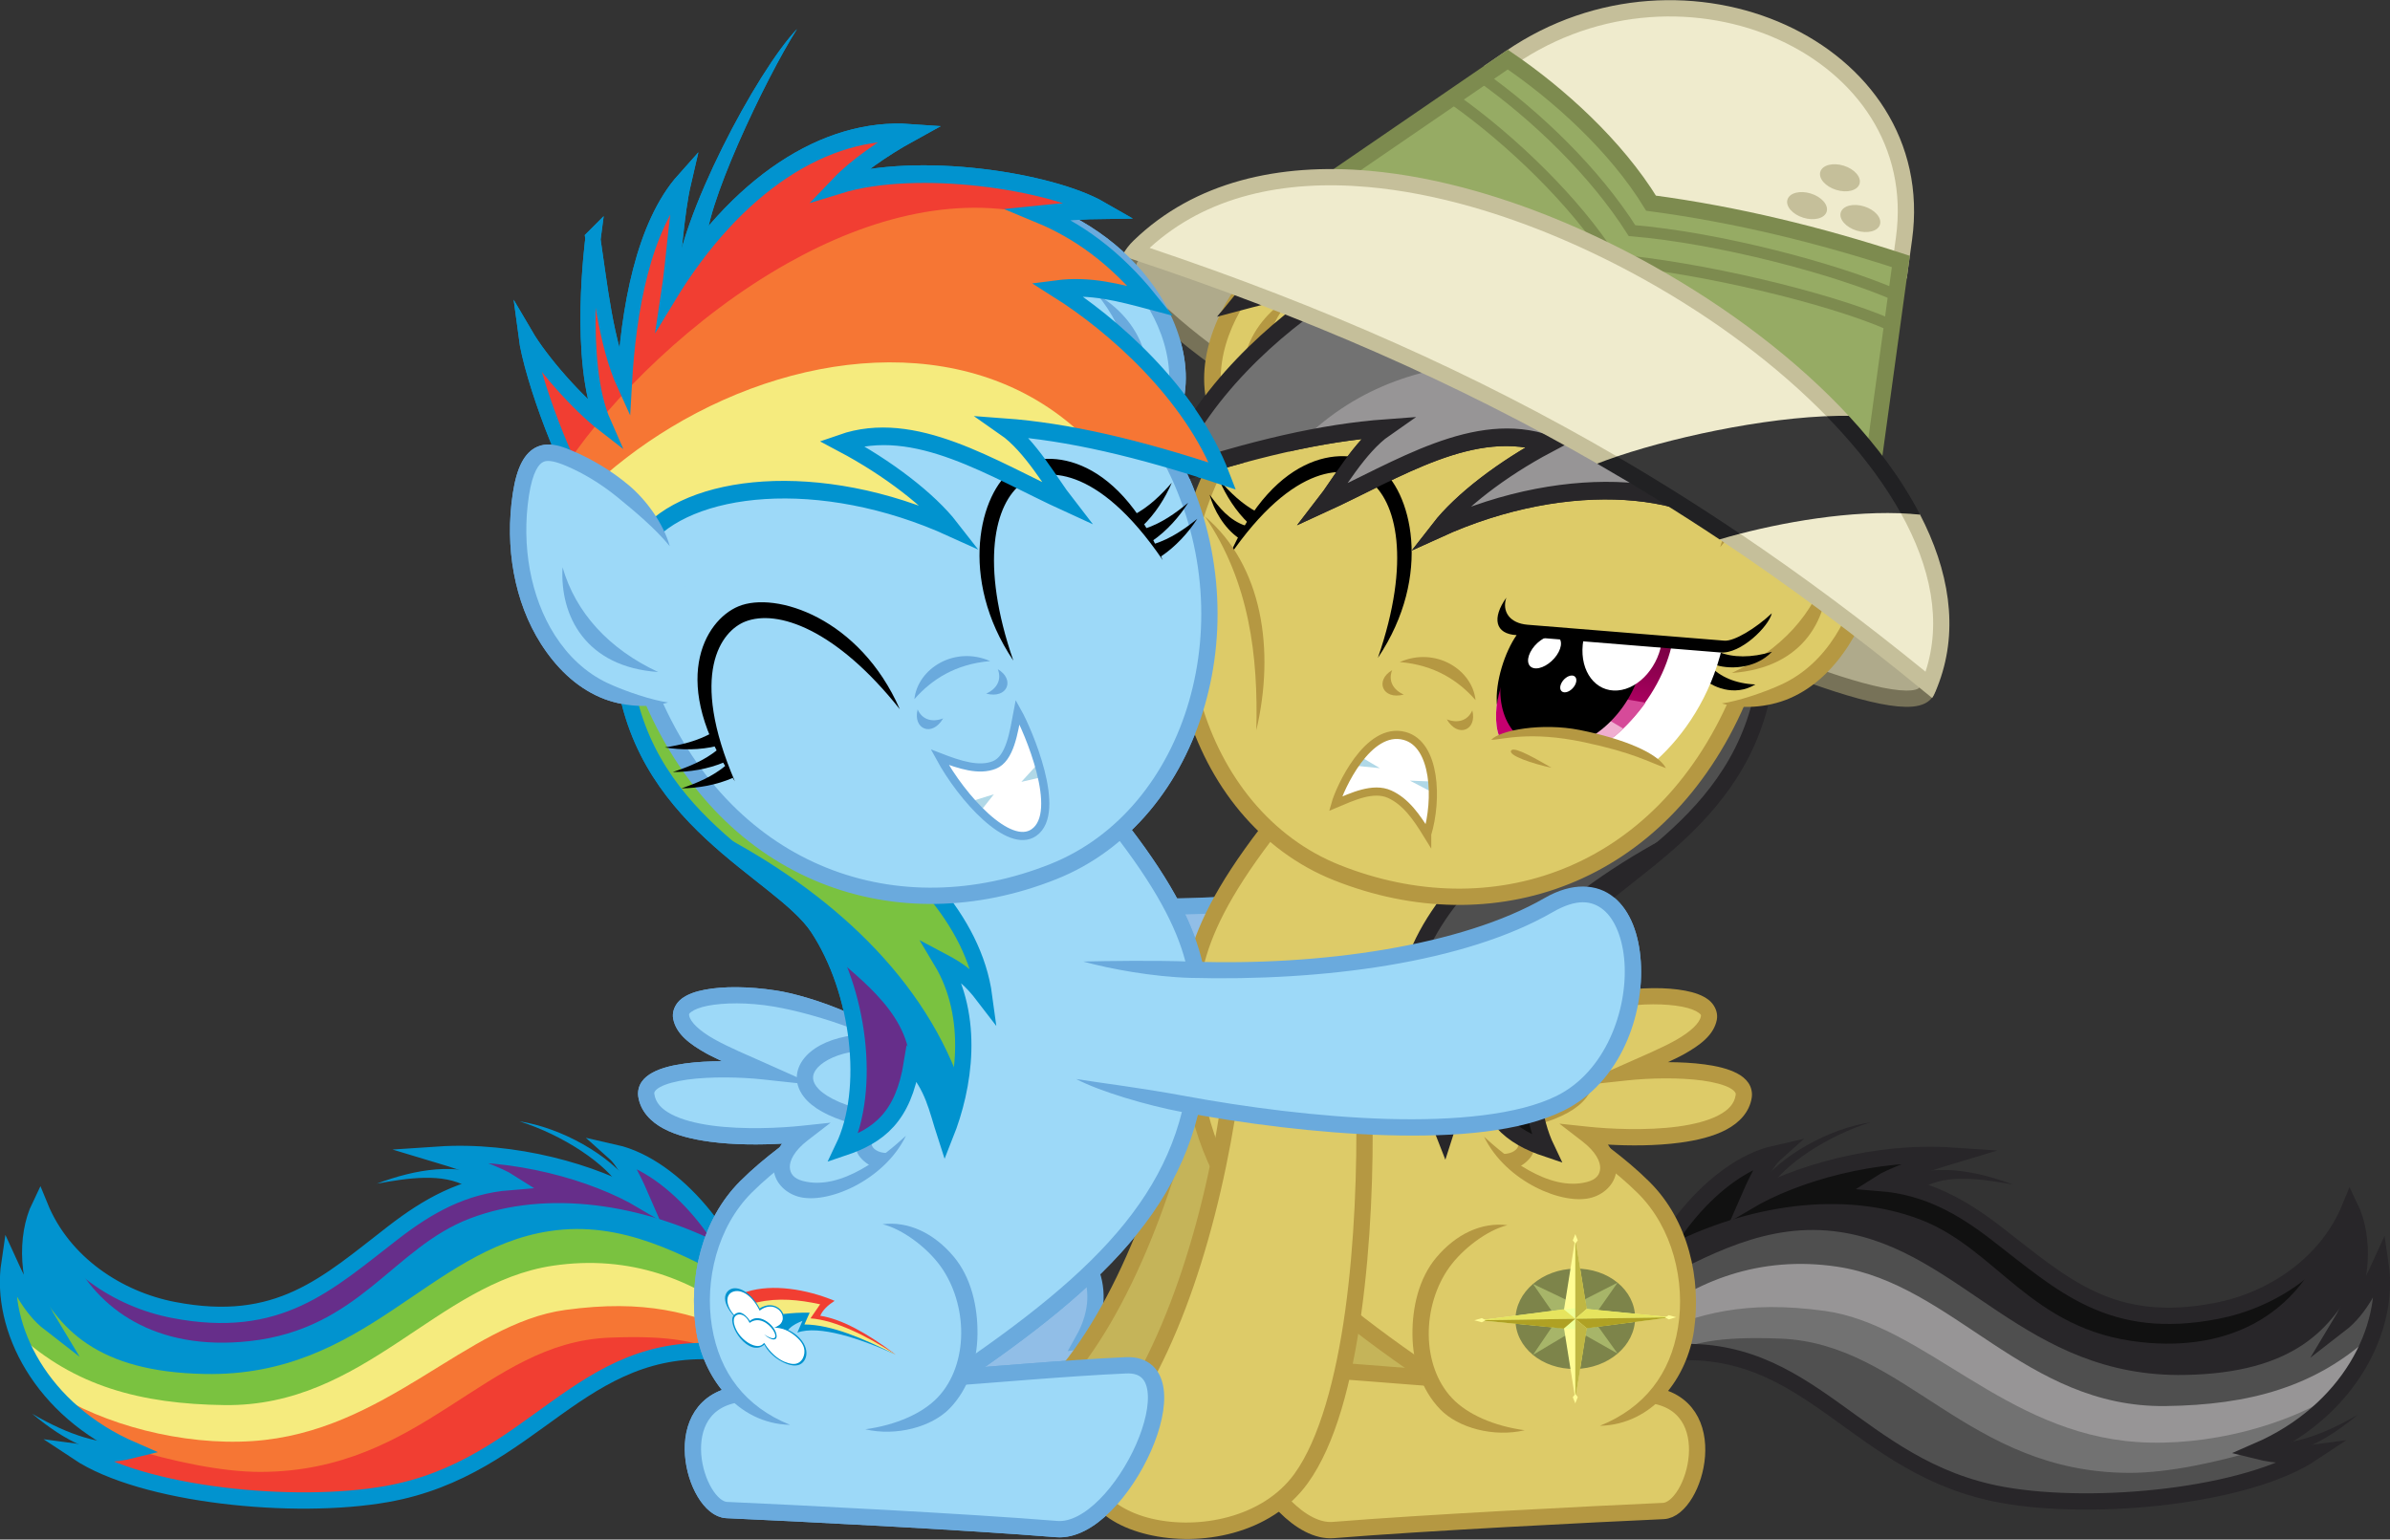 <?xml version="1.0" encoding="UTF-8" standalone="no"?>
<!-- Created with Inkscape (http://www.inkscape.org/) -->
<svg id="svg4569" xmlns:inkscape="http://www.inkscape.org/namespaces/inkscape" xmlns:rdf="http://www.w3.org/1999/02/22-rdf-syntax-ns#" xmlns="http://www.w3.org/2000/svg" sodipodi:docname="Filly Rainbow Dash Hugging Filly Daring Do.svg" xmlns:sodipodi="http://sodipodi.sourceforge.net/DTD/sodipodi-0.dtd" inkscape:export-filename="F:\Projects\Vectors\MLP Vectors\Ponies\Groups\Filly Rainbow Dash Hugging Filly Daring Do.png" height="944.95" width="1466.8" inkscape:export-xdpi="380.96976" version="1.1" inkscape:export-ydpi="380.96976" xmlns:cc="http://creativecommons.org/ns#" xmlns:xlink="http://www.w3.org/1999/xlink" inkscape:version="0.48.4 r9939" xmlns:dc="http://purl.org/dc/elements/1.1/">
 <rect width="100%" height="100%" fill="#333333" stroke="none"/>
 <defs id="defs4571">
  <clipPath id="clipPath13153" clipPathUnits="userSpaceOnUse">
   <path id="path13155" d="m4265.1 396.87-44.67-409-477.19-130.73 67.042 342.51z" sodipodi:nodetypes="ccccc" inkscape:connector-curvature="0" stroke="#000" stroke-width="1px" fill="none"/>
  </clipPath>
  <linearGradient id="linearGradient4773" y2="345.98" gradientUnits="userSpaceOnUse" y1="279.93" x2="859.7" x1="859.64" inkscape:collect="always">
   <stop id="stop3394" stop-color="#570030" offset="0"/>
   <stop id="stop3396" stop-color="#c6006f" offset="1"/>
  </linearGradient>
  <clipPath id="clipPath3851" clipPathUnits="userSpaceOnUse">
   <path id="path3854" d="m3813.2 398.61c-11.353-19.344-17.731-47.426-9.561-80.379l145.06 19.172c6.376 20.906-0.767 55.614-16 69.707-46.833-17.741-77.167-12.471-119.5-8.5z" sodipodi:nodetypes="ccccc" inkscape:connector-curvature="0" fill="#fff"/>
  </clipPath>
 </defs>
 <sodipodi:namedview id="base" fit-margin-left="0" inkscape:zoom="0.35" borderopacity="1.0" inkscape:current-layer="layer1" inkscape:cx="653.7069" inkscape:cy="325.72696" inkscape:window-maximized="1" showgrid="false" fit-margin-right="0" showguides="true" bordercolor="#666666" inkscape:window-x="-8" inkscape:guide-bbox="true" inkscape:window-y="-8" fit-margin-bottom="0" inkscape:window-width="1366" inkscape:pageopacity="0.0" inkscape:pageshadow="2" pagecolor="#ffffff" inkscape:document-units="px" inkscape:window-height="706" fit-margin-top="0"/>
 <g id="layer1" sodipodi:insensitive="true" inkscape:label="Rainbow Dash and Daring Do" inkscape:groupmode="layer" transform="translate(212.13 -48.458)">
  <g id="layer16-0" inkscape:label="Rainbow Dash" transform="translate(-1023.5 4.875)" sodipodi:insensitive="true">
   <g id="layer11-9" sodipodi:insensitive="true" transform="translate(-3327.2 149.94)" inkscape:groupmode="layer" inkscape:label="Tail">
    <g id="g11345-4">
     <path id="path11343-8" d="m1297.4 746.76c-5.731-31.819-42.148-79.951-80.033-88.505 6.481 5.781 12.633 19.221 17.084 29.523-29.774-17.65-79.069-31.442-125.57-28.311 21.424 6.41 38.38 13.328 43.821 16.811-28.35 2.276-50.055 14.632-71.25 31-40.914 31.595-70.162 60.038-135 47.5-33.714-6.519-67.585-28.386-81.947-63.664-8.861 18.336-8.506 47.768 6.209 72.018-12.369-9.559-19.364-24.971-24.882-37.03-5.899 39.446 19.328 90.298 75.62 114.68-12.314 3.076-21.628 2.902-33.75 1.25 39.84 26.514 133.03 35.824 189.75 25.75 90.785-16.123 117.52-95.117 206.19-87.214 14.413 1.284 15.502-24.136 13.76-33.803z" sodipodi:nodetypes="sccccsscccccsss" transform="translate(3298.5 -57.136)" inkscape:connector-curvature="0" fill="#f13e32"/>
     <path id="path11338-8" d="m1217.4 658.25c6.481 5.781 12.643 19.229 17.094 29.531-29.774-17.65-79.06-31.444-125.56-28.312 21.424 6.41 38.372 13.33 43.812 16.812-28.35 2.276-50.055 14.632-71.25 31-40.914 31.595-70.162 60.038-135 47.5-33.714-6.519-67.576-28.378-81.938-63.656-8.861 18.336-8.527 47.75 6.188 72-12.369-9.559-19.357-24.972-24.875-37.031-5.785 38.687 18.37 88.355 72.406 113.25 27.902 8.45 57.977 14.868 81.562 14.844 99.81-0.104 137.79-79.33 214.08-82.385 40.357-1.616 53.219 3.04 69.135 8.729 0.209 0.018 0.415 0.013 0.625 0.031 14.413 1.284 15.491-24.145 13.75-33.812-5.731-31.819-42.146-79.946-80.031-88.5z" sodipodi:nodetypes="ccccssccccsscssc" inkscape:connector-curvature="0" transform="translate(3298.5 -57.136)" fill="#f67634"/>
     <path id="path11333-2" d="m1217.4 658.25c6.481 5.781 12.643 19.229 17.094 29.531-29.774-17.65-79.06-31.444-125.56-28.312 21.424 6.41 38.372 13.33 43.812 16.812-28.35 2.276-50.055 14.632-71.25 31-40.914 31.595-70.162 60.038-135 47.5-33.714-6.519-67.576-28.378-81.938-63.656-8.861 18.336-8.527 47.75 6.188 72-12.369-9.559-19.357-24.972-24.875-37.031-3.706 24.784 4.896 54.074 25.75 78.469 31.736 20.72 80.561 33.564 123.38 30.719 81.905-5.443 130.85-72.146 192-80.5 48.814-6.669 77.611 1.601 108.94 15.406 2.584-7.816 2.468-18.063 1.5-23.438-5.731-31.819-42.146-79.946-80.031-88.5z" transform="translate(3298.5 -57.136)" inkscape:connector-curvature="0" fill="#f5eb7e"/>
     <path id="path11328-4" d="m1217.4 658.25c6.481 5.781 12.643 19.229 17.094 29.531-29.774-17.65-79.06-31.444-125.56-28.312 21.424 6.41 38.372 13.33 43.812 16.812-28.35 2.276-50.055 14.632-71.25 31-40.914 31.595-70.162 60.038-135 47.5-33.714-6.519-67.576-28.378-81.938-63.656-8.861 18.336-8.527 47.75 6.188 72-12.369-9.559-19.357-24.972-24.875-37.031-2.038 13.628-0.327 28.617 5.062 43.406 34.524 31.892 75.274 43.052 127 43.688 85.978 1.056 130.13-74.981 201.53-85.562 47.149-6.988 86.853 8.525 118.22 34.188 0.664-5.744 0.395-11.483-0.25-15.062-5.731-31.819-42.146-79.946-80.031-88.5z" sodipodi:nodetypes="ccccssccccssccc" inkscape:connector-curvature="0" transform="translate(3298.5 -57.136)" fill="#7ac240"/>
     <path id="path11323-5" d="m1217.4 658.25c6.481 5.781 12.643 19.229 17.094 29.531-29.774-17.65-79.06-31.444-125.56-28.312 21.424 6.41 38.372 13.33 43.812 16.812-28.35 2.276-50.055 14.632-71.25 31-40.914 31.595-70.162 60.038-135 47.5-33.714-6.519-67.576-28.378-81.938-63.656-5.535 11.453-7.472 27.231-4.562 43.375 0.002 0.01-0.002 0.021 0 0.031 15.545 31.565 39.249 58.332 105.91 59.562 98.322 1.816 136.89-76.387 211.44-87.688 44.697-6.775 81.338 14.34 118.47 33.5-9.172-31.465-43.156-73.697-78.406-81.656z" transform="translate(3298.5 -57.136)" inkscape:connector-curvature="0" fill="#0193cf"/>
     <path id="path11318-5" d="m1217.4 658.25c6.481 5.781 12.643 19.229 17.094 29.531-29.774-17.65-79.06-31.444-125.56-28.312 21.424 6.41 38.372 13.33 43.812 16.812-28.35 2.276-50.055 14.632-71.25 31-40.914 31.595-70.162 60.038-135 47.5-22.87-4.423-45.812-15.932-62.688-33.875 15.908 32.841 51.328 59.363 109.31 53.031 67.666-7.389 88.025-57.286 135.41-75.312 46.947-17.862 105.65-9.32 156.44 16.969-15.028-25.727-40.916-51.327-67.563-57.344z" transform="translate(3298.5 -57.136)" inkscape:connector-curvature="0" fill="#662e8a"/>
     <path id="path11310-1" d="m1297.4 746.76c-5.731-31.819-42.148-79.951-80.033-88.505 6.481 5.781 12.633 19.221 17.084 29.523-29.774-17.65-79.069-31.442-125.57-28.311 21.424 6.41 38.38 13.328 43.821 16.811-28.35 2.276-50.055 14.632-71.25 31-40.914 31.595-70.162 60.038-135 47.5-33.714-6.519-67.585-28.386-81.947-63.664-8.861 18.336-8.506 47.768 6.209 72.018-12.369-9.559-19.364-24.971-24.882-37.03-5.899 39.446 19.328 90.298 75.62 114.68-12.314 3.076-21.628 2.902-33.75 1.25 39.84 26.514 133.03 35.824 189.75 25.75 90.785-16.123 117.52-95.117 206.19-87.214 14.413 1.284 15.502-24.136 13.76-33.803z" sodipodi:nodetypes="sccccsscccccsss" inkscape:connector-curvature="0" transform="translate(3298.5 -57.136)" stroke="#0193cf" stroke-miterlimit="100" stroke-width="10" fill="none"/>
     <path id="path11312-7" d="m1126.8 679.27c-14.988-8.86-36.75-5.376-55.5-2 24.48-9.098 49.35-13.169 71-3.25z" sodipodi:nodetypes="cccc" inkscape:connector-curvature="0" transform="translate(3298.5 -57.136)" fill="#0193cf"/>
     <path id="path11314-1" d="m4519.6 623.09c-8.753-15.051-35.631-32.891-62.305-41.223 25.806 4.015 55.33 20.386 69.379 39.615z" sodipodi:nodetypes="cccc" inkscape:connector-curvature="0" fill="#0193cf"/>
     <path id="path11316-1" d="m4217.9 779.76c-18.386 0.126-35.897-4.594-59.532-18.353 20.105 16.668 39.304 26.935 63.015 24.717z" sodipodi:nodetypes="cccc" inkscape:connector-curvature="0" fill="#0193cf"/>
    </g>
   </g>
   <g id="layer5-5" sodipodi:insensitive="true" transform="translate(-3327.2 149.94)" inkscape:groupmode="layer" inkscape:label="Back Hoof 2">
    <path id="path11283-2" d="m1372.5 856.31c87.236 2.898 144.9 6.647 208.95 4.95 29.638-0.786 79.897-90.885 37.83-96.167-27.132-3.407-73.224 2.201-114.55 8.485 20.23-36.018-4.445-61.825-17.678-65.761l-123.04 21.92c-35.031 32.992 0.676 59.614 16.527 68.572-18.985 13.327-39.396 56.959-8.042 58z" sodipodi:nodetypes="sssccccs" transform="translate(3298.5 -57.136)" inkscape:connector-curvature="0" stroke="#6aaadd" stroke-miterlimit="100" stroke-width="10" fill="#91bee7"/>
   </g>
   <g id="g11285-7" sodipodi:insensitive="true" transform="translate(-654.65 -10.718)" inkscape:groupmode="layer" inkscape:label="Front Hoof 2">
    <path id="path11289-6" d="m2093.2 605.46c20.814 2.71 43.141 4.424 66.022 5.027 80.245 2.114 167.29-9.444 219.65-39.675 63.157-36.464 72.031 89.522 7.071 121.62-49.762 24.59-156.63 14.245-231.37 0.43-27.892-5.155-51.31-10.793-65.618-15.279-33.364-10.46-45.721-78.63 4.243-72.125z" sodipodi:nodetypes="sssssss" inkscape:connector-curvature="0" stroke="#6aaadd" stroke-miterlimit="100" stroke-width="10" fill="#91bee7"/>
   </g>
   <g id="layer23-1" sodipodi:insensitive="true" inkscape:groupmode="layer" inkscape:label="Back Hoof 1">
    <path id="path11256-4" d="m1294.5 806.27c24.996-3.004 67.012-5.419 116.29-8.965 38.906-2.8 83.414-6.88 120.21-8.535 45.757-2.058-2.828 103.73-42.5 100.5-55.475-4.518-159.53-9.759-202.48-11.677-19.535-0.872-38.264-65.705 8.484-71.323z" sodipodi:nodetypes="ssssss" transform="translate(-28.648 92.809)" inkscape:connector-curvature="0" stroke="#6aaadd" stroke-width="10" fill="#9dd9f8"/>
   </g>
   <g id="layer21-2" sodipodi:insensitive="true" inkscape:groupmode="layer" inkscape:label="Body">
    <g id="g11275-3">
     <g id="g11251-2">
      <path id="path11237-2" d="m1422.7 798.65c96.976-65.173 149.09-117.6 153.01-202.37 1.909-41.294 4.695-72.58-57.217-148.51l-170.5 22.5c46.851 42.93 40.19 111.1 28 137.5-12.782 27.679-48.563 41.928-78.16 71.442-44.961 44.833-32.914 137.38 27.05 146.09 32.222 4.681 68.716-7.099 97.818-26.657z" sodipodi:nodetypes="ssccssss" transform="translate(-28.648 92.809)" inkscape:connector-curvature="0" fill="#9dd9f8"/>
      <path id="path11245-1" style="block-progression:tb;text-indent:0;color:#000000;text-transform:none" d="m1492 535.25-2.781 0.375-170.5 22.5-10.625 1.406 7.906 7.25c22.366 20.495 31.959 46.987 34.531 71.781 2.573 24.795-2.134 47.911-7.687 59.938-5.783 12.524-17.169 22.535-31.25 33.125s-30.679 21.691-45.906 36.875c-23.857 23.789-31.702 59.52-27.219 90.938 4.144 29.04 25.122 57.903 57.795 58.685-27.536-11.125-43.308-31.967-47.952-60.31-4.643-28.342 3.333-61.206 24.438-82.25 14.37-14.329 30.44-25.105 44.844-35.938s27.314-21.782 34.312-36.938c6.637-14.372 11.356-38.533 8.594-65.156-2.471-23.821-11.23-49.581-30.562-70.812l157.78-20.812c29.477 36.485 43.495 62.197 49.906 83.375 6.541 21.608 5.426 38.893 4.469 59.594-1.915 41.412-15.401 74.449-40.5 105.62-25.099 31.176-61.996 60.341-110.31 92.812l5.594 8.312c48.659-32.701 86.318-62.322 112.5-94.844s40.714-68.109 42.719-111.47c0.952-20.593 2.16-39.596-4.906-62.938s-22.245-50.684-53.438-88.938z" sodipodi:nodetypes="cccccssssscsssssccsssccssscc" inkscape:connector-curvature="0" fill="#6aaadd"/>
     </g>
     <g id="g11232-6">
      <path id="path11224-8" d="m1371.1 828.02c87.386 6.288 79.419-120.4 10.607-125.87-70.061-5.561-86.552 120.4-10.607 125.87z" sodipodi:nodetypes="sss" transform="translate(-28.648 92.809)" inkscape:connector-curvature="0" fill="#9dd9f8"/>
      <path id="path11226-5" style="block-progression:tb;text-indent:0;color:#000000;text-transform:none" d="m1353 794.97c12.155 2.925 27.246 14.217 35.595 25.78 8.348 11.564 12.842 26.747 12.688 41.5-0.154 14.753-4.885 28.928-14.313 38.906-9.427 9.978-25.691 17.099-44.576 19.678 19.095 4.481 40.848-1.461 51.826-12.803 11.652-12.039 16.887-28.84 17.063-45.656 0.176-16.816-3.852-34.671-14.563-47.469-12.07-14.421-27.838-21.935-43.72-19.937z" sodipodi:nodetypes="cssscsssc" inkscape:connector-curvature="0" fill="#6aaadd"/>
     </g>
    </g>
   </g>
   <g id="layer13-7" sodipodi:insensitive="true" inkscape:groupmode="layer" inkscape:label="Cutie Mark">
    <g id="layer1-8" inkscape:label="Layer 1" transform="matrix(.017 .097 .101 .035 1249.8 807.18)">
     <g id="layer1-9" inkscape:label="Layer 1" transform="matrix(.32 0 0 .32 210.34 355.06)">
      <g id="g3829" transform="matrix(4.715 0 0 4.715 3702.1 -6142.2)">
       <path id="path3059" d="m-649.53 1271.1-5.051 27.274 5.808 39.648 23.486 31.82 30.052 8.586 32.577-6.061 30.557-18.94 22.106-32.565 5.377-28.741-2.987-31.123-12.879-25.506-14.395-17.173-21.971-12.122 13.132-13.132 15.749-25.521-5.395-42.672-30.81-26.256-18.931-8.279-22.618-2.328-29.666 9.344-21.718-15.706-37.123-8.79-44.952 25.506-20.203 36.618 0.27 24.139 14.377 27.631 26.769 19.95 14.647 5.556-19.193 20.961-17.173 38.638 4.293 23.739 15.91 13.132 25.506-1.515 32.577-19.446z" sodipodi:nodetypes="ccccccccccccccccccccccccccccccccccc" inkscape:connector-curvature="0" fill="#fff"/>
       <g id="g3882" transform="translate(-626.41 2579)">
        <path id="path3874" d="m-98.175-1375.9-21.657-19.938-10.851-20.014c-1.924 3.018-4.128 6.345-5.912 9.086-74.551 114.61-102.98 255.6-94.354 368.02 29.631-31.882 59.262-57.951 88.893-72.731-18.595 90.6 6.605 190.54 54.778 289.78 0.765 1.531 1.497 3.168 2.272 4.755l-0.977-3.151-21.223-88.346-13.89-104.05 11.809-150.87-70.714 37.143z" sodipodi:nodetypes="cccccccccccccc" inkscape:connector-curvature="0" fill="#f13e32"/>
        <path id="path3872" d="m-100.34-1378.6 23.443 12.06-17.173 17.678-14.142 25.254-4.546 25.254 7.071 19.193 17.173 10.102-43.139 106.01 57.787-27.72-20.203 86.873-6.833 56.925 2.792 119.35 5.37 51.23c1.398 16.234 3.673 32.355 5.875 48.492l1.872 10.984c-40.241-111.48-60.185-236.36-30.289-338.5l-77.782 52.023c12.212-88.644 35.886-175.78 87.156-265.5 2.05-3.587 3.43-6.107 5.569-9.703z" sodipodi:nodetypes="cccccccccccccccccsc" inkscape:connector-curvature="0" fill="#f5eb7e"/>
        <path id="path3870" d="m-84.999-816.93c-17.731-141.86-14.154-307.6 53.512-405.39l-60.566 30.792c15.732-20.881 31.254-41.812 53.909-61.037 8.991-7.756 7.863-6.585 11.495-9.553-3.347-15.803-0.556-31.248 3.034-46.588-18.221 23.016-37.115 38.891-68.438 38.891-18.304 38.813-34.623 77.295-47.225 115.16l60.609-31.315c-41.546 117.37-28.134 242.51-6.33 369.04z" sodipodi:nodetypes="cccccccccc" inkscape:connector-curvature="0" fill="#0193cf"/>
        <path id="path3876" style="block-progression:tb;text-indent:0;color:#000000;text-transform:none" d="m-63.232-1507.5c-2.632 0.069-5.231 0.29-7.812 0.656-20.655 2.926-39.924 16.334-52.098 32.46s-17.118 36.564-11.192 56.281c5.749 19.128 22.55 39.97 53.655 52.715-3.707 3.219-7.208 7.233-10.056 10.82-15.158 19.108-22.565 35.884-24.183 49.652-1.744 14.833 3.474 26.277 13 32.281 9.526 6.004 22.932 6.586 37.281 1.125 11.976-4.558 24.678-13.382 36.594-26.906-5.291 23.351-1.595 52.033 10.272 71.781 35.609 57.028 116.37 19.878 135.29-26.853 16.61-35.912 4.246-100.79-44.252-119.4 83.557-75.764-28.948-146.79-82.062-110.5-16.506-16.433-36.546-24.587-54.438-24.116zm50.906 26.929c-9.949 8.183-18.911 19.021-20.022 30.272-1.151 11.648 6.148 24.794 22.196 33.085-56.197 50.924-15.097 110.48 26.785 103.31 5.6-0.854 10.276-2.968 14.033-6.772 12.884-13.184 5.215-34.887-2.901-45.864 35.349 94.379-116.22 33.827-28.592-53.317-3.975-1.363-8.232-3.144-11.473-5.155-27.189-17.015-6.617-53.328 21.666-60.076 13.503-3.222 23.758-1.67 34.006 0.897 42.765 10.712 63.55 60.932 39.43 95.232-5.385 7.294-10.815 11.457-16.972 16.642l2.625 1.625c31.975 17.412 46.829 43.411 50.06 68.838 0.866 12.511 0.502 24.013-2.555 34.982-0.838 2.953-1.772 5.641-2.89 8.258-14.765 34.454-58.989 55.814-86.682 53.29-19.707-1.796-36.747-16.577-47.044-44.571-8.867-23.372-3.729-51.176 3.756-69.275-55.538 87.707-143.05 37.63-54.142-48.428-53.791-18.39-72.622-61.174-40.828-103.53 26.471-33.253 70.75-36.939 99.545-9.442z" sodipodi:nodetypes="csssccssscccccccsccccccssccccccsccccc" inkscape:connector-curvature="0" fill="#0193cf"/>
       </g>
      </g>
     </g>
    </g>
   </g>
   <g id="layer1-6" sodipodi:insensitive="true" inkscape:groupmode="layer" inkscape:label="Wing">
    <g id="g6316-1" transform="matrix(.604 -.797 .797 .604 -149.56 1695.4)">
     <path id="path4446-8" d="m1651.7 478.51c-8.989 10.139-1.533 35.743 4.219 60.466-14.595-24.311-43.844-60.486-55.37-48.565-19.836 20.516 20.758 71.107 39.217 90.757-45.231-12.374-41.103 46.636 37.293 51.293 16.839 1 38.975-4.086 40.326-10.896 13.664-68.851-49.688-161.1-65.685-143.06z" sodipodi:nodetypes="scscsss" inkscape:connector-curvature="0" fill="#9dd9f8"/>
     <path id="path6298-9" style="block-progression:tb;text-indent:0;color:#000000;text-transform:none" d="m1675.8 553.81c-4.481 0.131-8.839 1.653-12.125 4.75s-5.341 7.54-6.062 12.75c-1.226 8.857 1.204 20.401 7.469 34.938-6.4 0.611-11.765 3.731-14.438 8.812-1.742 3.312-1.969 8.631-0.969 12.938 4.07 1.163 8.467 2.142 13.219 2.906-4.235-4.436-4.521-9.068-3.406-11.188 1.311-2.493 5.263-4.895 12.219-3.062l10.625 2.812-4.875-9.844c-8.614-17.454-10.909-29.921-9.938-36.938 0.486-3.508 1.649-5.57 3-6.844 1.351-1.274 3.046-1.958 5.563-2.031 5.033-0.148 13.015 2.965 20.875 9.969 7.335 6.536 18.302 26.582 20.594 46.75 1.784-9.55 2.12-19.528 1.312-29.594-3.957-9.915-9.293-19.284-15.25-24.625-9.137-8.191-18.851-12.763-27.812-12.5z" inkscape:connector-curvature="0" fill="#6aaadd"/>
     <path id="path6307-2" style="block-progression:tb;text-indent:0;color:#000000;text-transform:none" d="m1657.6 471.31c-3.548-0.096-7.192 1.13-9.625 3.875-6.336 7.146-6.15 17.51-4.625 28.75 0.465 3.43 1.324 7.171 2.062 10.812-4.712-6.154-9.733-12.132-14.781-17.188-5.519-5.527-10.959-10.02-16.531-12.562-2.786-1.271-5.677-2.071-8.719-1.906-3.041 0.164-6.159 1.52-8.406 3.844-6.265 6.48-7.647 15.467-6.188 24.344 1.46 8.877 5.529 18.145 10.688 27.281 7.49 13.265 17.359 26.141 25.844 36.094-5.994 0.173-11.149 1.672-14.969 4.781-6.492 5.284-8.152 14.421-4.969 22.75 6.53 17.081 39.651 36.13 69.71 30.149-17.139-3.159-50.903-10.791-60.335-33.68-2.214-5.373-1.099-9.023 1.906-11.469 3.005-2.446 9.462-4.019 19.812-1.188l17.094 4.656-12.125-12.906c-9.016-9.597-23.646-27.029-33.281-44.094-4.818-8.532-8.35-16.976-9.5-23.969-1.15-6.993-0.153-12.034 3.5-15.812 0.634-0.656 0.96-0.768 1.781-0.812 0.822-0.044 2.195 0.208 4 1.031 3.61 1.647 8.567 5.466 13.625 10.531 10.117 10.131 20.991 25.107 28.094 36.938l16.344 27.219-7.188-30.938c-2.897-12.455-6.168-24.972-7.562-35.25-1.394-10.278-0.435-17.788 2.219-20.781 0.755-0.851 0.814-0.927 2.844-0.344 2.03 0.583 5.346 2.519 9 5.812 7.309 6.586 16.429 18.069 24 32.562 11.634 22.271 28.658 68.781 26.289 101.76 10.315-39.637-8.493-89.846-17.539-106.54-8.192-15.117-17.421-27.432-26.062-35.219-4.321-3.893-8.495-6.723-12.938-8-1.111-0.319-2.286-0.499-3.469-0.531z" sodipodi:nodetypes="ssscsssssscsscsscccssccsscccsccsscsscs" inkscape:connector-curvature="0" fill="#6aaadd"/>
    </g>
   </g>
   <g id="layer6-7" sodipodi:insensitive="true" transform="translate(-654.65 -10.718)" inkscape:groupmode="layer" inkscape:label="Front Hoof 1">
    <g id="g11219-9">
     <path id="path11211-5" d="m1504.7 540.94c20.814 2.71 43.141 4.424 66.022 5.027 80.245 2.114 167.29-9.444 219.65-39.675 63.157-36.464 72.031 89.522 7.071 121.62-49.762 24.59-156.63 14.245-231.37 0.43-27.892-5.155-51.31-10.793-65.618-15.279-33.364-10.46-45.721-78.63 4.243-72.125z" sodipodi:nodetypes="sssssss" inkscape:connector-curvature="0" transform="translate(626 103.53)" fill="#9dd9f8"/>
     <path id="path11213-4" style="block-progression:tb;text-indent:0;color:#000000;text-transform:none" d="m2437.7 598.43c-7.239-0.051-15.294 2.18-23.75 7.062-50.761 29.307-137.38 41.804-217.03 39-23.368-0.823-50.041-0.382-66.152-0.032 16.25 4.484 42.857 9.425 65.902 10.032 80.82 2.129 168.32-9.189 222.28-40.344 14.666-8.467 24.105-7.225 31.188-1.375 7.082 5.85 11.936 17.88 12.875 32.469 1.879 29.178-11.649 66.859-41.719 81.719-23.357 11.542-62.061 15.322-103.97 14.094-41.908-1.229-87.11-7.223-124.28-14.094-27.743-5.128-50.056-7.748-66.519-10.376 14.75 7.777 44.007 16.302 64.707 20.188 37.55 7.05 83.163 13.031 125.81 14.281 42.65 1.25 82.282-2.077 108.69-15.125 34.89-17.241 49.388-58.62 47.281-91.344-1.054-16.362-6.185-31.011-16.5-39.531-5.157-4.26-11.574-6.574-18.813-6.625z" sodipodi:nodetypes="csscssssssscssssssc" inkscape:connector-curvature="0" fill="#6aaadd"/>
    </g>
   </g>
   <g id="g4159-3" sodipodi:insensitive="true" transform="translate(-3327.2 149.94)" inkscape:groupmode="layer" inkscape:label="Back Mane">
    <g id="g11205-1">
     <path id="path11191-2" d="m4520.8 299.05c7.981 98.312 96.684 128.84 119.84 164.06 25.458 38.731 32.679 99.044 15.463 134.99 21.748-7.302 36.802-18.817 42.137-51.967 13.264 14.604 15.156 27.452 20.527 43.99 11.575-29.107 18.418-71.88-2.423-106.72 12.14 6.408 17.936 11.132 26.255 22.009-12.866-96.446-163.62-155.44-178.67-172.92z" sodipodi:nodetypes="csccccccc" inkscape:connector-curvature="0" fill="#7ac240"/>
     <path id="path11200-3" d="m1272.4 457.94c27.176 26.505 57.502 43.774 69.688 62.312 25.458 38.731 32.685 99.051 15.469 135 21.748-7.302 36.821-18.819 42.156-51.969 13.264 14.604 15.128 27.43 20.5 43.969 3.766-9.469 7.026-20.381 9-32-25.059-69.337-85.856-121.93-156.81-157.31z" transform="translate(3298.5 -57.136)" inkscape:connector-curvature="0" fill="#0193cf"/>
     <path id="path11195-3" d="m1351.1 536.47c17.885 37.888 21.401 87.537 6.438 118.78 20.297-6.815 34.761-17.309 40.938-45.625v-0.031c2.979-34.845-31.38-58.006-47.375-73.125z" sodipodi:nodetypes="ccccc" inkscape:connector-curvature="0" transform="translate(3298.5 -57.136)" fill="#662e8a"/>
     <path id="path11193-4" d="m4520.8 299.05c7.981 98.312 96.684 128.84 119.84 164.06 25.458 38.731 32.679 99.044 15.463 134.99 21.748-7.302 36.802-18.817 42.137-51.967 13.264 14.604 15.156 27.452 20.527 43.99 11.575-29.107 18.418-71.88-2.423-106.72 12.14 6.408 17.936 11.132 26.255 22.009-12.866-96.446-163.62-155.44-178.67-172.92z" sodipodi:nodetypes="csccccccc" inkscape:connector-curvature="0" stroke="#0193cf" stroke-miterlimit="100" stroke-width="10" fill="none"/>
    </g>
   </g>
   <g id="layer20-1" sodipodi:insensitive="true" inkscape:groupmode="layer" inkscape:label="Face">
    <path id="path11185-1" d="m1240.4 380.07c47.431 109.11 150.84 143.56 245.98 105.71 87.652-34.867 123.45-156.28 72.412-253.26-19.156-36.395-60.763-61.459-100.7-71.304-80.165-19.763-201.01 21.541-224.15 98.288-11.594 38.456-9.561 83.726 6.452 120.56z" sodipodi:nodetypes="ssssss" transform="translate(-28.648 92.809)" inkscape:connector-curvature="0" stroke="#6aaadd" stroke-miterlimit="100" stroke-width="10" fill="#9dd9f8"/>
   </g>
   <g id="layer3-3" sodipodi:insensitive="true" transform="translate(-654.65 -10.718)" inkscape:groupmode="layer" inkscape:label="Muzzle">
    <g id="g11176">
     <path id="path11174-8" d="m1416.8 415.52c13.703 25.223 42.454 56.857 57.75 46.25 18.034-12.506-3.861-63.066-10-74-2.336 12.314-4.601 28.654-14.25 32.5-9.429 3.758-21.004 0.072-33.5-4.75z" sodipodi:nodetypes="cscsc" transform="translate(626 103.53)" inkscape:connector-curvature="0" fill="#fff"/>
     <path id="path11168-7" d="m1477.2 419.34-10.344 11.312 12.562-2.906c-0.63-2.811-1.397-5.617-2.219-8.406zm-27.219 18.938-14.188 4.406c1.904 2.162 3.848 4.245 5.812 6.188l8.4-10.6z" transform="translate(626 103.53)" inkscape:connector-curvature="0" fill="#b0d8e7"/>
     <path id="path4246-4" d="m2029.2 489.72c2.803 6.41 9.072 8.086 15.654 5.501-6.858 11.778-18.759 6.488-15.654-5.501z" sodipodi:nodetypes="ccc" inkscape:connector-curvature="0" fill="#6aaadd"/>
     <path id="path11138-2" d="m2078.4 465.04c2.569 6.507-0.662 12.134-7.135 14.98 13.188 3.441 17.827-8.729 7.135-14.98z" sodipodi:nodetypes="ccc" inkscape:connector-curvature="0" fill="#6aaadd"/>
     <path id="path11140-7" d="m1401.2 379.9c10.585-12.078 25.215-21.575 46.5-23.375-21.74-9.533-44.434 4.443-46.5 23.375z" sodipodi:nodetypes="ccc" inkscape:connector-curvature="0" transform="translate(626 103.53)" fill="#6aaadd"/>
     <path id="path11142-7" d="m1416.8 415.52c13.703 25.223 42.454 56.857 57.75 46.25 18.034-12.506-3.861-63.066-10-74-2.336 12.314-4.601 28.654-14.25 32.5-9.429 3.758-21.004 0.072-33.5-4.75z" sodipodi:nodetypes="cscsc" inkscape:connector-curvature="0" transform="translate(626 103.53)" stroke="#6aaadd" stroke-miterlimit="100" stroke-width="5" fill="none"/>
    </g>
   </g>
   <g id="layer8-9" sodipodi:insensitive="true" transform="translate(-3327.2 149.94)" inkscape:groupmode="layer" inkscape:label="Eyes">
    <g id="g11118">
     <path id="path11110" d="m1291.1 430.36c-28.426-66.106-8.446-92.334 6.407-98.114 19.649-7.646 55.638 4.548 94.798 53.831-24.47-55.95-76.172-72.655-99.044-63.139-21.016 8.744-43.057 47.108-2.161 107.42z" sodipodi:nodetypes="cscsc" inkscape:connector-curvature="0" transform="translate(3298.5 -57.136)"/>
     <path id="path11112" d="m1280.6 410.83c-8.506 6.878-17.95 10.636-27.577 13.789 10.234 0.011 21.45-1.718 31.602-6.01z" sodipodi:nodetypes="cccc" inkscape:connector-curvature="0" transform="translate(3298.5 -57.136)"/>
     <path id="path11114" d="m4584.2 363.34c-8.409 6.996-17.801 10.884-27.383 14.17 10.234-0.132 21.424-2.016 31.516-6.449z" sodipodi:nodetypes="cccc" inkscape:connector-curvature="0"/>
     <path id="path11116" d="m4576 343.15c-9.486 5.448-19.406 7.665-29.41 9.257 10.104 1.628 21.452 1.693 32.155-0.94z" sodipodi:nodetypes="cccc" inkscape:connector-curvature="0"/>
    </g>
    <g id="g11300" transform="matrix(-.537 .844 .844 .537 7001.8 -3836.6)">
     <path id="path11302-3" d="m1291.1 430.36c-28.426-66.106-8.446-92.334 6.407-98.114 19.649-7.646 55.638 4.548 94.798 53.831-24.47-55.95-76.172-72.655-99.044-63.139-21.016 8.744-43.057 47.108-2.161 107.42z" sodipodi:nodetypes="cscsc" transform="translate(3298.5 -57.136)" inkscape:connector-curvature="0"/>
     <path id="path11304-1" d="m1280.6 410.83c-8.506 6.878-17.95 10.636-27.577 13.789 10.234 0.011 21.45-1.718 31.602-6.01z" sodipodi:nodetypes="cccc" transform="translate(3298.5 -57.136)" inkscape:connector-curvature="0"/>
     <path id="path11306" d="m4584.2 363.34c-8.409 6.996-17.801 10.884-27.383 14.17 10.234-0.132 21.424-2.016 31.516-6.449z" sodipodi:nodetypes="cccc" inkscape:connector-curvature="0"/>
     <path id="path11308-9" d="m4576 343.15c-9.486 5.448-19.406 7.665-29.41 9.257 10.104 1.628 21.452 1.693 32.155-0.94z" sodipodi:nodetypes="cccc" inkscape:connector-curvature="0"/>
    </g>
   </g>
   <g id="g11100-8" sodipodi:insensitive="true" transform="translate(-3327.2 149.94)" inkscape:groupmode="layer" inkscape:label="Ear 2">
    <g id="g11102-6" transform="matrix(-.559 .829 .829 .559 7117.9 -3777.9)">
     <path id="path11104-5" d="m4458.2 197.11c4.718-30.813 17.137-27.469 29.882-22.064 22.122 9.382 47.718 28.491 61.51 53.838 10.305 18.94 7.918 35.041 10.266 49.778 4.215 26.462 4.952 45.383-11.318 46.128-66.482 3.044-100.15-63.587-90.339-127.68z" sodipodi:nodetypes="ssssss" inkscape:connector-curvature="0" fill="#9dd9f8"/>
     <path id="path11106-0" d="m4542.5 306.11c-30.28-14.115-50.671-36.477-58.678-64.302-1.743 29.748 14.077 61.196 58.678 64.302z" sodipodi:nodetypes="ccc" inkscape:connector-curvature="0" fill="#6aaadd"/>
     <path id="path11108-2" style="block-progression:tb;text-indent:0;color:#000000;text-transform:none" d="m4473.9 166.5c-1.903 0.141-3.829 0.587-5.75 1.438-3.842 1.7-7.072 5.034-9.469 9.688-2.397 4.654-4.144 10.678-5.375 18.719-5.076 33.148 0.999 66.956 17.281 92.469 9.019 14.132 21.052 26.269 36.447 32.878 13.929 5.98 30.72 6.609 41.558 3.103-9.637-1.305-26.502-6.88-37.162-11.911-13.408-6.327-24.204-16.597-32.404-29.446-14.72-23.065-20.582-54.618-15.844-85.562 1.128-7.366 2.718-12.471 4.375-15.688 1.657-3.217 3.211-4.485 4.656-5.125 2.891-1.279 7.793-0.025 13.969 2.594 10.134 4.298 21.117 10.82 31.246 19.087 11.013 8.989 23.042 19.022 32.217 30.145-3.935-13.965-14.332-28.317-25.185-37.432-10.983-9.224-23.101-16.239-34.372-21.019-4.926-2.089-10.48-4.36-16.188-3.938z" sodipodi:nodetypes="sscssscssccssscsss" inkscape:connector-curvature="0" fill="#6aaadd"/>
    </g>
   </g>
   <g id="layer9-8" sodipodi:insensitive="true" transform="translate(-3327.2 149.94)" inkscape:groupmode="layer" inkscape:label="Front Mane">
    <g id="g4583-6" transform="matrix(.804 -.489 .462 .963 1438.7 1922.1)">
     <path id="path4579-0" style="block-progression:tb;text-indent:0;color:#000000;text-transform:none" d="m492 135.09s-44.614 55.696-46 94.469c-9.93-18.194-19.457-48.881-21.125-66.688-8.66 22.263-14.802 83.041-8.844 98.188l20.656 37.875c41.407-14.814 123.98 16.905 185.25 86.594-4.893-20.207-20.512-48.8-41.062-75 50.824 9.446 81.777 57.924 116 96.899-3.128-12.917-4.969-39.161-15.343-56.118 36.599 21.56 73.544 50.827 115.19 89.719 4.846-50.89-22.136-108.16-44.906-141.94 21.086 7.906 35.927 20.445 52.156 34.031-8.552-32.663-23.459-57.043-41.594-76.375 15.462 6.186 29.401 12.387 38.25 16.781-21.676-29.57-94.646-79.651-148.25-91.312 14.706-3.584 36.701-4.879 57.438-4.094-48.591-28.576-117.93-26.907-189.25 7.656 13.699-16.417 27.872-38.275 41.4-51.864-36.798 10.193-69.23 47.019-92.65 82.333 0.554-25.654 13.817-56.549 22.688-81.156z" sodipodi:nodetypes="cccccccccccccccccccc" inkscape:connector-curvature="0" transform="translate(3327.2 -149.94)" fill="#f13e32"/>
     <path id="path5317-2" d="m413.66 238.09c-0.091 10.155 0.629 18.531 2.375 22.969l20.656 37.875c41.407-14.814 123.98 16.905 185.25 86.594-4.893-20.207-20.512-48.8-41.062-75 50.824 9.446 81.778 57.931 116 96.906-3.128-12.917-4.97-39.168-15.344-56.125 36.599 21.56 73.544 50.827 115.19 89.719 4.846-50.89-22.136-108.16-44.906-141.94 21.086 7.906 35.927 20.445 52.156 34.031-7.876-30.082-21.13-53.13-37.344-71.688-43.638-38.659-104.95-53.997-166.32-55.877-71.374-2.187-142.83 13.829-186.65 32.534z" sodipodi:nodetypes="cccccccccccsc" inkscape:connector-curvature="0" transform="translate(3327.2 -149.94)" fill="#f67634"/>
     <path id="path5319-4" d="m484.66 251.53c-23.565-0.071-46.994 2.177-69.406 6.812 0.228 1.034 0.487 1.971 0.781 2.719l20.656 37.875c41.407-14.814 123.98 16.905 185.25 86.594-4.893-20.207-20.512-48.8-41.062-75 50.824 9.446 81.778 57.931 116 96.906-3.128-12.917-4.97-39.168-15.344-56.125 14.985 8.827 30.038 18.957 45.438 30.5-33.58-85.11-139.21-129.98-242.33-130.29z" transform="translate(3327.2 -149.94)" inkscape:connector-curvature="0" fill="#f5eb7e"/>
     <path id="path3804-8" style="block-progression:tb;text-indent:0;color:#000000;text-transform:none" d="m492 135.09s-44.614 55.696-46 94.469c-9.93-18.194-19.457-48.881-21.125-66.688-8.66 22.263-14.802 83.041-8.844 98.188l20.656 37.875c41.407-14.814 123.98 16.905 185.25 86.594-4.893-20.207-20.512-48.8-41.062-75 50.824 9.446 81.777 57.924 116 96.899-3.128-12.917-4.969-39.161-15.343-56.118 36.599 21.56 73.544 50.827 115.19 89.719 4.846-50.89-22.136-108.16-44.906-141.94 21.086 7.906 35.927 20.445 52.156 34.031-8.552-32.663-23.459-57.043-41.594-76.375 15.462 6.186 29.401 12.387 38.25 16.781-21.676-29.57-94.646-79.651-148.25-91.312 14.706-3.584 36.701-4.879 57.438-4.094-48.591-28.576-117.93-26.907-189.25 7.656 13.699-16.417 27.872-38.275 41.4-51.864-36.798 10.193-69.23 47.019-92.65 82.333 0.554-25.654 13.817-56.549 22.688-81.156z" sodipodi:nodetypes="cccccccccccccccccccc" transform="translate(3327.2 -149.94)" inkscape:connector-curvature="0" stroke="#0193cf" stroke-miterlimit="100" stroke-width="10" fill="none"/>
     <path id="path4581-6" d="m527.56 181.95c21.81-31.58 108.26-80.18 144.54-89.141-32.5 14.861-108.32 61.931-115.59 80.871z" sodipodi:nodetypes="cccc" inkscape:connector-curvature="0" transform="translate(3327.2 -149.94)" fill="#0193cf"/>
    </g>
   </g>
   <g id="layer2-5" inkscape:label="Ear 1" transform="translate(-3327.2 149.94)" inkscape:groupmode="layer" sodipodi:insensitive="true">
    <g id="g11095-0">
     <path id="path3837-9" d="m4458.2 197.11c4.718-30.813 17.137-27.469 29.882-22.064 22.122 9.382 47.718 28.491 61.51 53.838 14.442 26.543 10.96 43.566 10.225 60.79-0.731 17.135 1.355 34.538-11.277 35.116-66.482 3.044-100.15-63.587-90.339-127.68z" sodipodi:nodetypes="ssssss" inkscape:connector-curvature="0" fill="#9dd9f8"/>
     <path id="path4086-0" d="m4542.5 306.11c-30.28-14.115-50.671-36.477-58.678-64.302-1.743 29.748 14.077 61.196 58.678 64.302z" sodipodi:nodetypes="ccc" inkscape:connector-curvature="0" fill="#6aaadd"/>
     <path id="path10581-0" style="block-progression:tb;text-indent:0;color:#000000;text-transform:none" d="m4473.9 166.5c-1.903 0.141-3.829 0.587-5.75 1.438-3.842 1.7-7.072 5.034-9.469 9.688-2.397 4.654-4.144 10.678-5.375 18.719-5.076 33.148 0.999 66.956 17.281 92.469 9.019 14.132 21.052 26.269 36.447 32.878 13.929 5.98 30.72 6.609 41.558 3.103-9.637-1.305-26.502-6.88-37.162-11.911-13.408-6.327-24.204-16.597-32.404-29.446-14.72-23.065-20.582-54.618-15.844-85.562 1.128-7.366 2.718-12.471 4.375-15.688 1.657-3.217 3.211-4.485 4.656-5.125 2.891-1.279 7.793-0.025 13.969 2.594 10.134 4.298 21.117 10.82 31.246 19.087 11.013 8.989 23.042 19.022 32.217 30.145-3.935-13.965-14.332-28.317-25.185-37.432-10.983-9.224-23.101-16.239-34.372-21.019-4.926-2.089-10.48-4.36-16.188-3.938z" sodipodi:nodetypes="sscssscssccssscsss" inkscape:connector-curvature="0" fill="#6aaadd"/>
    </g>
   </g>
  </g>
  <g id="layer16" inkscape:label="Daring Do" transform="translate(-563.89 5.464)" sodipodi:insensitive="true">
   <g id="layer11" sodipodi:insensitive="true" transform="translate(-3327.2 149.94)" inkscape:groupmode="layer" inkscape:label="Tail">
    <g id="g11345" transform="matrix(-1 0 0 1 9284.3 0)">
     <path id="path11343" d="m1297.4 746.76c-5.731-31.819-42.148-79.951-80.033-88.505 6.481 5.781 12.633 19.221 17.084 29.523-29.774-17.65-79.069-31.442-125.57-28.311 21.424 6.41 38.38 13.328 43.821 16.811-28.35 2.276-50.055 14.632-71.25 31-40.914 31.595-70.162 60.038-135 47.5-33.714-6.519-67.585-28.386-81.947-63.664-8.861 18.336-8.506 47.768 6.209 72.018-12.369-9.559-19.364-24.971-24.882-37.03-5.899 39.446 19.328 90.298 75.62 114.68-12.314 3.076-21.628 2.902-33.75 1.25 39.84 26.514 133.03 35.824 189.75 25.75 90.785-16.123 117.52-95.117 206.19-87.214 14.413 1.284 15.502-24.136 13.76-33.803z" sodipodi:nodetypes="sccccsscccccsss" transform="translate(3298.5 -57.136)" inkscape:connector-curvature="0" fill="#505050"/>
     <path id="path11338" d="m1217.4 658.25c6.481 5.781 12.643 19.229 17.094 29.531-29.774-17.65-79.06-31.444-125.56-28.312 21.424 6.41 38.372 13.33 43.812 16.812-28.35 2.276-50.055 14.632-71.25 31-40.914 31.595-70.162 60.038-135 47.5-33.714-6.519-67.576-28.378-81.938-63.656-8.861 18.336-8.527 47.75 6.188 72-12.369-9.559-19.357-24.972-24.875-37.031-5.785 38.687 18.37 88.355 72.406 113.25 27.902 8.45 57.977 14.868 81.562 14.844 99.81-0.104 137.79-79.33 214.08-82.385 40.357-1.616 53.219 3.04 69.135 8.729 0.209 0.018 0.415 0.013 0.625 0.031 14.413 1.284 15.491-24.145 13.75-33.812-5.731-31.819-42.146-79.946-80.031-88.5z" sodipodi:nodetypes="ccccssccccsscssc" inkscape:connector-curvature="0" transform="translate(3298.5 -57.136)" fill="#727272"/>
     <path id="path11333" d="m1217.4 658.25c6.481 5.781 12.643 19.229 17.094 29.531-29.774-17.65-79.06-31.444-125.56-28.312 21.424 6.41 38.372 13.33 43.812 16.812-28.35 2.276-50.055 14.632-71.25 31-40.914 31.595-70.162 60.038-135 47.5-33.714-6.519-67.576-28.378-81.938-63.656-8.861 18.336-8.527 47.75 6.188 72-12.369-9.559-19.357-24.972-24.875-37.031-3.706 24.784 4.896 54.074 25.75 78.469 31.736 20.72 80.561 33.564 123.38 30.719 81.905-5.443 130.85-72.146 192-80.5 48.814-6.669 77.611 1.601 108.94 15.406 2.584-7.816 2.468-18.063 1.5-23.438-5.731-31.819-42.146-79.946-80.031-88.5z" transform="translate(3298.5 -57.136)" inkscape:connector-curvature="0" fill="#979596"/>
     <path id="path11328" d="m1217.4 658.25c6.481 5.781 12.643 19.229 17.094 29.531-29.774-17.65-79.06-31.444-125.56-28.312 21.424 6.41 38.372 13.33 43.812 16.812-28.35 2.276-50.055 14.632-71.25 31-40.914 31.595-70.162 60.038-135 47.5-33.714-6.519-67.576-28.378-81.938-63.656-8.861 18.336-8.527 47.75 6.188 72-12.369-9.559-19.357-24.972-24.875-37.031-2.038 13.628-0.327 28.617 5.062 43.406 34.524 31.892 75.274 43.052 127 43.688 85.978 1.056 130.13-74.981 201.53-85.562 47.149-6.988 86.853 8.525 118.22 34.188 0.664-5.744 0.395-11.483-0.25-15.062-5.731-31.819-42.146-79.946-80.031-88.5z" sodipodi:nodetypes="ccccssccccssccc" inkscape:connector-curvature="0" transform="translate(3298.5 -57.136)" fill="#4f4f4f"/>
     <path id="path11323" d="m1217.4 658.25c6.481 5.781 12.643 19.229 17.094 29.531-29.774-17.65-79.06-31.444-125.56-28.312 21.424 6.41 38.372 13.33 43.812 16.812-28.35 2.276-50.055 14.632-71.25 31-40.914 31.595-70.162 60.038-135 47.5-33.714-6.519-67.576-28.378-81.938-63.656-5.535 11.453-7.472 27.231-4.562 43.375 0.002 0.01-0.002 0.021 0 0.031 15.545 31.565 39.249 58.332 105.91 59.562 98.322 1.816 136.89-76.387 211.44-87.688 44.697-6.775 81.338 14.34 118.47 33.5-9.172-31.465-43.156-73.697-78.406-81.656z" transform="translate(3298.5 -57.136)" inkscape:connector-curvature="0" fill="#282629"/>
     <path id="path11318" d="m1217.4 658.25c6.481 5.781 12.643 19.229 17.094 29.531-29.774-17.65-79.06-31.444-125.56-28.312 21.424 6.41 38.372 13.33 43.812 16.812-28.35 2.276-50.055 14.632-71.25 31-40.914 31.595-70.162 60.038-135 47.5-22.87-4.423-45.812-15.932-62.688-33.875 15.908 32.841 51.328 59.363 109.31 53.031 67.666-7.389 88.025-57.286 135.41-75.312 46.947-17.862 105.65-9.32 156.44 16.969-15.028-25.727-40.916-51.327-67.563-57.344z" transform="translate(3298.5 -57.136)" inkscape:connector-curvature="0" fill="#111"/>
     <path id="path11310" d="m1297.4 746.76c-5.731-31.819-42.148-79.951-80.033-88.505 6.481 5.781 12.633 19.221 17.084 29.523-29.774-17.65-79.069-31.442-125.57-28.311 21.424 6.41 38.38 13.328 43.821 16.811-28.35 2.276-50.055 14.632-71.25 31-40.914 31.595-70.162 60.038-135 47.5-33.714-6.519-67.585-28.386-81.947-63.664-8.861 18.336-8.506 47.768 6.209 72.018-12.369-9.559-19.364-24.971-24.882-37.03-5.899 39.446 19.328 90.298 75.62 114.68-12.314 3.076-21.628 2.902-33.75 1.25 39.84 26.514 133.03 35.824 189.75 25.75 90.785-16.123 117.52-95.117 206.19-87.214 14.413 1.284 15.502-24.136 13.76-33.803z" sodipodi:nodetypes="sccccsscccccsss" inkscape:connector-curvature="0" transform="translate(3298.5 -57.136)" stroke="#282629" stroke-miterlimit="100" stroke-width="10" fill="none"/>
     <path id="path11312" d="m1126.8 679.27c-14.988-8.86-36.75-5.376-55.5-2 24.48-9.098 49.35-13.169 71-3.25z" sodipodi:nodetypes="cccc" inkscape:connector-curvature="0" transform="translate(3298.5 -57.136)" fill="#282629"/>
     <path id="path11314" d="m4519.6 623.09c-8.753-15.051-35.631-32.891-62.305-41.223 25.806 4.015 55.33 20.386 69.379 39.615z" sodipodi:nodetypes="cccc" inkscape:connector-curvature="0" fill="#282629"/>
     <path id="path11316" d="m4217.9 779.76c-18.386 0.126-35.897-4.594-59.532-18.353 20.105 16.668 39.304 26.935 63.015 24.717z" sodipodi:nodetypes="cccc" inkscape:connector-curvature="0" fill="#282629"/>
    </g>
   </g>
   <g id="layer25" sodipodi:insensitive="true" inkscape:groupmode="layer" inkscape:label="Hat">
    <path id="path10066" d="m1534.2 467.06c-19.569 43.026-517.52-217.15-488.76-265.66 46.33-78.145 525.44 185.01 488.76 265.66z" sodipodi:nodetypes="sss" inkscape:connector-curvature="0" stroke="#777258" stroke-miterlimit="100" stroke-width="10" fill="#afaa8b"/>
   </g>
   <g id="layer5" sodipodi:insensitive="true" transform="translate(-3327.2 149.94)" inkscape:groupmode="layer" inkscape:label="Back Hoof 2">
    <path id="path11283" d="m4613.2 799.17c-87.236 2.898-144.9 6.647-208.95 4.95-29.638-0.786-79.897-90.885-37.83-96.167 27.132-3.407 73.224 2.201 114.55 8.485-20.23-36.018 4.445-61.825 17.678-65.761l123.04 21.92c35.031 32.992-0.676 59.614-16.527 68.572 18.985 13.327 39.396 56.959 8.042 58z" sodipodi:nodetypes="sssccccs" inkscape:connector-curvature="0" stroke="#b59842" stroke-miterlimit="100" stroke-width="10" fill="#c5b459"/>
   </g>
   <g id="g11285" sodipodi:insensitive="true" transform="translate(-654.65 -10.718)" inkscape:groupmode="layer" inkscape:label="Front Hoof 2">
    <path id="path11289" d="m1751.7 632.15c-1.948 20.899-5.201 43.055-9.661 65.504-15.64 78.735-46.114 161.08-87.15 205.49-49.498 53.558 71.427 90.005 117.07 33.726 34.962-43.112 48.444-149.62 51.457-225.57 1.124-28.342 0.791-52.427-0.428-67.373-2.843-34.85-66.608-61.94-71.284-11.772z" sodipodi:nodetypes="sssssss" inkscape:connector-curvature="0" stroke="#b59842" stroke-miterlimit="100" stroke-width="10" fill="#c5b459"/>
   </g>
   <g id="layer23" sodipodi:insensitive="true" inkscape:groupmode="layer" inkscape:label="Back Hoof 1">
    <path id="path11256" d="m1364.1 899.08c-24.996-3.004-67.012-5.419-116.29-8.965-38.906-2.8-83.414-6.88-120.21-8.535-45.757-2.058 2.828 103.73 42.5 100.5 55.475-4.518 159.53-9.759 202.48-11.677 19.535-0.872 38.264-65.705-8.484-71.323z" sodipodi:nodetypes="ssssss" inkscape:connector-curvature="0" stroke="#b59842" stroke-width="10" fill="#ddcb68"/>
   </g>
   <g id="layer21" sodipodi:insensitive="true" inkscape:groupmode="layer" inkscape:label="Body">
    <g id="g11275" transform="matrix(-1 0 0 1 2629.9 0)">
     <g id="g11251">
      <path id="path11237" d="m1422.7 798.65c96.976-65.173 149.09-117.6 153.01-202.37 1.909-41.294 4.695-72.58-57.217-148.51l-170.5 22.5c46.851 42.93 40.19 111.1 28 137.5-12.782 27.679-48.563 41.928-78.16 71.442-44.961 44.833-32.914 137.38 27.05 146.09 32.222 4.681 68.716-7.099 97.818-26.657z" sodipodi:nodetypes="ssccssss" transform="translate(-28.648 92.809)" inkscape:connector-curvature="0" fill="#ddcb68"/>
      <path id="path11245" style="block-progression:tb;text-indent:0;color:#000000;text-transform:none" d="m1492 535.25-2.781 0.375-170.5 22.5-10.625 1.406 7.906 7.25c22.366 20.495 31.959 46.987 34.531 71.781 2.573 24.795-2.134 47.911-7.687 59.938-5.783 12.524-17.169 22.535-31.25 33.125s-30.679 21.691-45.906 36.875c-23.857 23.789-31.702 59.52-27.219 90.938 4.144 29.04 25.122 57.903 57.795 58.685-27.536-11.125-43.308-31.967-47.952-60.31-4.643-28.342 3.333-61.206 24.438-82.25 14.37-14.329 30.44-25.105 44.844-35.938s27.314-21.782 34.312-36.938c6.637-14.372 11.356-38.533 8.594-65.156-2.471-23.821-11.23-49.581-30.562-70.812l157.78-20.812c29.477 36.485 43.495 62.197 49.906 83.375 6.541 21.608 5.426 38.893 4.469 59.594-1.915 41.412-15.401 74.449-40.5 105.62-25.099 31.176-61.996 60.341-110.31 92.812l5.594 8.312c48.659-32.701 86.318-62.322 112.5-94.844s40.714-68.109 42.719-111.47c0.952-20.593 2.16-39.596-4.906-62.938s-22.245-50.684-53.438-88.938z" sodipodi:nodetypes="cccccssssscsssssccsssccssscc" inkscape:connector-curvature="0" fill="#b59842"/>
     </g>
     <g id="g11232">
      <path id="path11224" d="m1371.1 828.02c87.386 6.288 79.419-120.4 10.607-125.87-70.061-5.561-86.552 120.4-10.607 125.87z" sodipodi:nodetypes="sss" transform="translate(-28.648 92.809)" inkscape:connector-curvature="0" fill="#ddcb68"/>
      <path id="path11226" style="block-progression:tb;text-indent:0;color:#000000;text-transform:none" d="m1353 794.97c12.155 2.925 27.246 14.217 35.595 25.78 8.348 11.564 12.842 26.747 12.688 41.5-0.154 14.753-4.885 28.928-14.313 38.906-9.427 9.978-25.691 17.099-44.576 19.678 19.095 4.481 40.848-1.461 51.826-12.803 11.652-12.039 16.887-28.84 17.063-45.656 0.176-16.816-3.852-34.671-14.563-47.469-12.07-14.421-27.838-21.935-43.72-19.937z" sodipodi:nodetypes="cssscsssc" inkscape:connector-curvature="0" fill="#b59842"/>
     </g>
    </g>
   </g>
   <g id="layer13" sodipodi:insensitive="true" inkscape:groupmode="layer" inkscape:label="Cutie Mark">
    <g id="layer1-2" inkscape:label="Cutie Mark" transform="matrix(-.13 .002 0 .109 1380.5 788.69)">
     <g id="g9332">
      <path id="path4836" sodipodi:rx="29.820766" sodipodi:ry="29.820766" sodipodi:type="arc" d="m210.14 1791.6c0 16.47-13.351 29.821-29.821 29.821s-29.821-13.351-29.821-29.821 13.351-29.821 29.821-29.821 29.821 13.351 29.821 29.821z" transform="matrix(9.472 0 0 9.472 -1231.4 -16394)" sodipodi:cy="1791.5636" sodipodi:cx="180.3152" fill="#7d844a"/>
      <path id="path4838" d="m676.14 376.23-114.87 199.6 114.87 199.61-199.61-138.42-199.6 138.42c-0.089-0.072 118.63-199.6 118.63-199.6l-118.63-199.61 199.6 117.5z" sodipodi:nodetypes="ccccccccc" inkscape:connector-curvature="0" fill="#a7b569"/>
      <path id="path4840" d="m476.53 123.9-60.258 451.93 60.258 451.93c0.112 0 60.258-451.93 60.258-451.93z" sodipodi:nodetypes="ccccc" inkscape:connector-curvature="0" fill="#fffc95"/>
      <path id="path4846" d="m24.597 575.83 451.93 60.258 451.93-60.258c0-0.113-451.93-60.258-451.93-60.258z" sodipodi:nodetypes="ccccc" inkscape:connector-curvature="0" fill="#efff98"/>
      <path id="path4866" d="m421.94 630.42 54.594 397.34v-451.94zm54.594-506.53-54.594 397.34 54.594 54.594v-451.94z" inkscape:connector-curvature="0" fill="#c0b743"/>
      <path id="path4870" d="m421.94 421.94-396.91 54.53c87.04-0.107 451.5 0.062 451.5 0.062l-54.59-54.59zm109.19 0-54.594 54.594s364.46-0.169 451.5-0.062l-396.92-54.53z" inkscape:connector-curvature="0" transform="translate(0 99.3)" fill="#e6e45e"/>
      <path id="path9322" d="m24.594 476.53 397.35 54.59 54.59-54.59zm451.94 0 54.594 54.594 396.91-54.531c-87.04 0.107-451.5-0.062-451.5-0.062z" inkscape:connector-curvature="0" transform="translate(0 99.3)" fill="#afa124"/>
      <path id="path4924" d="m52.961 575.83-17.654 11.77-35.307-11.77 35.307-11.77zm847.14 0 17.654 11.769 35.307-11.769-35.307-11.769zm-423.57 423.57-11.769 17.654 11.769 35.307 11.769-35.307zm0-847.14-11.769-17.654 11.769-35.307 11.769 35.307z" inkscape:connector-curvature="0" fill="#fffc95"/>
     </g>
    </g>
   </g>
   <g id="layer1-7" sodipodi:insensitive="true" inkscape:groupmode="layer" inkscape:label="Wing">
    <g id="g6316" transform="matrix(-.604 -.797 -.797 .604 2779.5 1695.4)">
     <path id="path4446" d="m1651.7 478.51c-8.989 10.139-1.533 35.743 4.219 60.466-14.595-24.311-43.844-60.486-55.37-48.565-19.836 20.516 20.758 71.107 39.217 90.757-45.231-12.374-41.103 46.636 37.293 51.293 16.839 1 38.975-4.086 40.326-10.896 13.664-68.851-49.688-161.1-65.685-143.06z" sodipodi:nodetypes="scscsss" inkscape:connector-curvature="0" fill="#ddcb68"/>
     <path id="path6298" style="block-progression:tb;text-indent:0;color:#000000;text-transform:none" d="m1675.8 553.81c-4.481 0.131-8.839 1.653-12.125 4.75s-5.341 7.54-6.062 12.75c-1.226 8.857 1.204 20.401 7.469 34.938-6.4 0.611-11.765 3.731-14.438 8.812-1.742 3.312-1.969 8.631-0.969 12.938 4.07 1.163 8.467 2.142 13.219 2.906-4.235-4.436-4.521-9.068-3.406-11.188 1.311-2.493 5.263-4.895 12.219-3.062l10.625 2.812-4.875-9.844c-8.614-17.454-10.909-29.921-9.938-36.938 0.486-3.508 1.649-5.57 3-6.844 1.351-1.274 3.046-1.958 5.563-2.031 5.033-0.148 13.015 2.965 20.875 9.969 7.335 6.536 18.302 26.582 20.594 46.75 1.784-9.55 2.12-19.528 1.312-29.594-3.957-9.915-9.293-19.284-15.25-24.625-9.137-8.191-18.851-12.763-27.812-12.5z" inkscape:connector-curvature="0" fill="#b59842"/>
     <path id="path6307" style="block-progression:tb;text-indent:0;color:#000000;text-transform:none" d="m1657.6 471.31c-3.548-0.096-7.192 1.13-9.625 3.875-6.336 7.146-6.15 17.51-4.625 28.75 0.465 3.43 1.324 7.171 2.062 10.812-4.712-6.154-9.733-12.132-14.781-17.188-5.519-5.527-10.959-10.02-16.531-12.562-2.786-1.271-5.677-2.071-8.719-1.906-3.041 0.164-6.159 1.52-8.406 3.844-6.265 6.48-7.647 15.467-6.188 24.344 1.46 8.877 5.529 18.145 10.688 27.281 7.49 13.265 17.359 26.141 25.844 36.094-5.994 0.173-11.149 1.672-14.969 4.781-6.492 5.284-8.152 14.421-4.969 22.75 6.53 17.081 39.651 36.13 69.71 30.149-17.139-3.159-50.903-10.791-60.335-33.68-2.214-5.373-1.099-9.023 1.906-11.469 3.005-2.446 9.462-4.019 19.812-1.188l17.094 4.656-12.125-12.906c-9.016-9.597-23.646-27.029-33.281-44.094-4.818-8.532-8.35-16.976-9.5-23.969-1.15-6.993-0.153-12.034 3.5-15.812 0.634-0.656 0.96-0.768 1.781-0.812 0.822-0.044 2.195 0.208 4 1.031 3.61 1.647 8.567 5.466 13.625 10.531 10.117 10.131 20.991 25.107 28.094 36.938l16.344 27.219-7.188-30.938c-2.897-12.455-6.168-24.972-7.562-35.25-1.394-10.278-0.435-17.788 2.219-20.781 0.755-0.851 0.814-0.927 2.844-0.344 2.03 0.583 5.346 2.519 9 5.812 7.309 6.586 16.429 18.069 24 32.562 11.634 22.271 28.658 68.781 26.289 101.76 10.315-39.637-8.493-89.846-17.539-106.54-8.192-15.117-17.421-27.432-26.062-35.219-4.321-3.893-8.495-6.723-12.938-8-1.111-0.319-2.286-0.499-3.469-0.531z" sodipodi:nodetypes="ssscsssssscsscsscccssccsscccsccsscsscs" inkscape:connector-curvature="0" fill="#b59842"/>
    </g>
   </g>
   <g id="layer6" sodipodi:insensitive="true" transform="translate(-654.65 -10.718)" inkscape:groupmode="layer" inkscape:label="Front Hoof 1">
    <g id="g11219" transform="matrix(-.166 .986 .986 .166 1486 -1549.8)">
     <path id="path11211" d="m1504.7 540.94c20.814 2.71 43.141 4.424 66.022 5.027 80.245 2.114 167.29-9.444 219.65-39.675 63.157-36.464 72.031 89.522 7.071 121.62-49.762 24.59-156.63 14.245-231.37 0.43-27.892-5.155-51.31-10.793-65.618-15.279-33.364-10.46-45.721-78.63 4.243-72.125z" sodipodi:nodetypes="sssssss" inkscape:connector-curvature="0" transform="translate(626 103.53)" fill="#ddcb68"/>
     <path id="path11213" style="block-progression:tb;text-indent:0;color:#000000;text-transform:none" d="m2437.7 598.43c-7.239-0.051-15.294 2.18-23.75 7.062-50.761 29.307-137.38 41.804-217.03 39-23.368-0.823-50.041-0.382-66.152-0.032 16.25 4.484 42.857 9.425 65.902 10.032 80.82 2.129 168.32-9.189 222.28-40.344 14.666-8.467 24.105-7.225 31.188-1.375 7.082 5.85 11.936 17.88 12.875 32.469 1.879 29.178-11.649 66.859-41.719 81.719-23.357 11.542-62.061 15.322-103.97 14.094-41.908-1.229-87.11-7.223-124.28-14.094-27.743-5.128-50.056-7.748-66.519-10.376 14.75 7.777 44.007 16.302 64.707 20.188 37.55 7.05 83.163 13.031 125.81 14.281 42.65 1.25 82.282-2.077 108.69-15.125 34.89-17.241 49.388-58.62 47.281-91.344-1.054-16.362-6.185-31.011-16.5-39.531-5.157-4.26-11.574-6.574-18.813-6.625z" sodipodi:nodetypes="csscssssssscssssssc" inkscape:connector-curvature="0" fill="#b59842"/>
    </g>
   </g>
   <g id="g4159" sodipodi:insensitive="true" transform="translate(-3327.2 149.94)" inkscape:groupmode="layer" inkscape:label="Back Mane">
    <g id="g11205" transform="matrix(-1 0 0 1 9284.3 0)">
     <path id="path11191" d="m4520.8 299.05c7.981 98.312 96.684 128.84 119.84 164.06 25.458 38.731 32.679 99.044 15.463 134.99 21.748-7.302 36.802-18.817 42.137-51.967 13.264 14.604 15.156 27.452 20.527 43.99 11.575-29.107 18.418-71.88-2.423-106.72 12.14 6.408 17.936 11.132 26.255 22.009-12.866-96.446-163.62-155.44-178.67-172.92z" sodipodi:nodetypes="csccccccc" inkscape:connector-curvature="0" fill="#4f4f4f"/>
     <path id="path11200" d="m1272.4 457.94c27.176 26.505 57.502 43.774 69.688 62.312 25.458 38.731 32.685 99.051 15.469 135 21.748-7.302 36.821-18.819 42.156-51.969 13.264 14.604 15.128 27.43 20.5 43.969 3.766-9.469 7.026-20.381 9-32-25.059-69.337-85.856-121.93-156.81-157.31z" transform="translate(3298.5 -57.136)" inkscape:connector-curvature="0" fill="#282629"/>
     <path id="path11195" d="m1351.1 536.47c17.885 37.888 21.401 87.537 6.438 118.78 20.297-6.815 34.761-17.309 40.938-45.625v-0.031c2.979-34.845-31.38-58.006-47.375-73.125z" sodipodi:nodetypes="ccccc" inkscape:connector-curvature="0" transform="translate(3298.5 -57.136)" fill="#111"/>
     <path id="path11193" d="m4520.8 299.05c7.981 98.312 96.684 128.84 119.84 164.06 25.458 38.731 32.679 99.044 15.463 134.99 21.748-7.302 36.802-18.817 42.137-51.967 13.264 14.604 15.156 27.452 20.527 43.99 11.575-29.107 18.418-71.88-2.423-106.72 12.14 6.408 17.936 11.132 26.255 22.009-12.866-96.446-163.62-155.44-178.67-172.92z" sodipodi:nodetypes="csccccccc" inkscape:connector-curvature="0" stroke="#282629" stroke-miterlimit="100" stroke-width="10" fill="none"/>
    </g>
   </g>
   <g id="layer20" sodipodi:insensitive="true" inkscape:groupmode="layer" inkscape:label="Face">
    <path id="path11185" d="m1418.2 472.88c-47.431 109.11-150.84 143.56-245.98 105.71-87.652-34.867-123.45-156.28-72.412-253.26 19.156-36.395 60.763-61.459 100.7-71.304 80.165-19.763 201.01 21.541 224.15 98.288 11.594 38.456 9.561 83.726-6.452 120.56z" sodipodi:nodetypes="ssssss" inkscape:connector-curvature="0" stroke="#b59842" stroke-miterlimit="100" stroke-width="10" fill="#ddcb68"/>
   </g>
   <g id="layer3" sodipodi:insensitive="true" transform="translate(-654.65 -10.718)" inkscape:groupmode="layer" inkscape:label="Muzzle">
    <g id="g13676">
     <path id="path11174" d="m1882.3 565.74c6.382-21.046 5.322-55.148-13.87-60.33-22.628-6.109-39.79 32.366-42.402 41.622 10.191-4.261 23.06-10.471 33.236-5.858 9.943 4.508 16.514 13.962 23.036 24.566z" sodipodi:nodetypes="cscsc" inkscape:connector-curvature="0" fill="#fff"/>
     <path id="path11168" d="m1837.5 523.64 15.789 1.548-11.821-6.998c-1.415 1.748-2.718 3.585-3.968 5.45zm34.194 9.191 14.113 7.372c-0.025-2.29-0.134-4.57-0.356-6.796l-13.758-0.576z" inkscape:connector-curvature="0" fill="#b0d8e7"/>
     <path id="path4246" d="m1910 489.72c-2.803 6.41-9.072 8.086-15.654 5.501 6.858 11.778 18.759 6.488 15.654-5.501z" sodipodi:nodetypes="ccc" inkscape:connector-curvature="0" fill="#b59842"/>
     <path id="path11138" d="m1860.8 465.04c-2.569 6.507 0.662 12.134 7.135 14.98-13.188 3.441-17.827-8.729-7.135-14.98z" sodipodi:nodetypes="ccc" inkscape:connector-curvature="0" fill="#b59842"/>
     <path id="path11140" d="m1912 483.43c-10.585-12.078-25.215-21.575-46.5-23.375 21.74-9.533 44.434 4.443 46.5 23.375z" sodipodi:nodetypes="ccc" inkscape:connector-curvature="0" fill="#b59842"/>
     <path id="path11142" d="m1882.3 565.74c6.382-21.046 5.322-55.148-13.87-60.33-22.628-6.109-39.79 32.366-42.402 41.622 10.191-4.261 23.06-10.471 33.236-5.858 9.943 4.508 16.514 13.962 23.036 24.566z" sodipodi:nodetypes="cscsc" inkscape:connector-curvature="0" stroke="#b59842" stroke-miterlimit="100" stroke-width="5" fill="none"/>
    </g>
   </g>
   <g id="layer9" sodipodi:insensitive="true" transform="translate(-3327.2 149.94)" inkscape:groupmode="layer" inkscape:label="Front Mane">
    <g id="g4583" transform="matrix(-.804 -.489 -.462 .963 7845.6 1922.1)">
     <path id="path4579" style="block-progression:tb;text-indent:0;color:#000000;text-transform:none" d="m492 135.09s-44.614 55.696-46 94.469c-9.93-18.194-19.457-48.881-21.125-66.688-8.66 22.263-14.802 83.041-8.844 98.188l20.656 37.875c41.407-14.814 123.98 16.905 185.25 86.594-4.893-20.207-20.512-48.8-41.062-75 50.824 9.446 81.777 57.924 116 96.899-3.128-12.917-4.969-39.161-15.343-56.118 36.599 21.56 73.544 50.827 115.19 89.719 4.846-50.89-22.136-108.16-44.906-141.94 21.086 7.906 35.927 20.445 52.156 34.031-8.552-32.663-23.459-57.043-41.594-76.375 15.462 6.186 29.401 12.387 38.25 16.781-21.676-29.57-94.646-79.651-148.25-91.312 14.706-3.584 36.701-4.879 57.438-4.094-48.591-28.576-117.93-26.907-189.25 7.656 13.699-16.417 27.872-38.275 41.4-51.864-36.798 10.193-69.23 47.019-92.65 82.333 0.554-25.654 13.817-56.549 22.688-81.156z" sodipodi:nodetypes="cccccccccccccccccccc" inkscape:connector-curvature="0" transform="translate(3327.2 -149.94)" fill="#505050"/>
     <path id="path5317" d="m413.66 238.09c-0.091 10.155 0.629 18.531 2.375 22.969l20.656 37.875c41.407-14.814 123.98 16.905 185.25 86.594-4.893-20.207-20.512-48.8-41.062-75 50.824 9.446 81.778 57.931 116 96.906-3.128-12.917-4.97-39.168-15.344-56.125 36.599 21.56 73.544 50.827 115.19 89.719 4.846-50.89-22.136-108.16-44.906-141.94 21.086 7.906 35.927 20.445 52.156 34.031-7.876-30.082-21.13-53.13-37.344-71.688-43.638-38.659-104.95-53.997-166.32-55.877-71.374-2.187-142.83 13.829-186.65 32.534z" sodipodi:nodetypes="cccccccccccsc" inkscape:connector-curvature="0" transform="translate(3327.2 -149.94)" fill="#727272"/>
     <path id="path5319" d="m484.66 251.53c-23.565-0.071-46.994 2.177-69.406 6.812 0.228 1.034 0.487 1.971 0.781 2.719l20.656 37.875c41.407-14.814 123.98 16.905 185.25 86.594-4.893-20.207-20.512-48.8-41.062-75 50.824 9.446 81.778 57.931 116 96.906-3.128-12.917-4.97-39.168-15.344-56.125 14.985 8.827 30.038 18.957 45.438 30.5-33.58-85.11-139.21-129.98-242.33-130.29z" transform="translate(3327.2 -149.94)" inkscape:connector-curvature="0" fill="#979596"/>
     <path id="path3804" style="block-progression:tb;text-indent:0;color:#000000;text-transform:none" d="m492 135.09s-44.614 55.696-46 94.469c-9.93-18.194-19.457-48.881-21.125-66.688-8.66 22.263-14.802 83.041-8.844 98.188l20.656 37.875c41.407-14.814 123.98 16.905 185.25 86.594-4.893-20.207-20.512-48.8-41.062-75 50.824 9.446 81.777 57.924 116 96.899-3.128-12.917-4.969-39.161-15.343-56.118 36.599 21.56 73.544 50.827 115.19 89.719 4.846-50.89-22.136-108.16-44.906-141.94 21.086 7.906 35.927 20.445 52.156 34.031-8.552-32.663-23.459-57.043-41.594-76.375 15.462 6.186 29.401 12.387 38.25 16.781-21.676-29.57-94.646-79.651-148.25-91.312 14.706-3.584 36.701-4.879 57.438-4.094-48.591-28.576-117.93-26.907-189.25 7.656 13.699-16.417 27.872-38.275 41.4-51.864-36.798 10.193-69.23 47.019-92.65 82.333 0.554-25.654 13.817-56.549 22.688-81.156z" sodipodi:nodetypes="cccccccccccccccccccc" transform="translate(3327.2 -149.94)" inkscape:connector-curvature="0" stroke="#282629" stroke-miterlimit="100" stroke-width="10" fill="none"/>
     <path id="path4581" d="m527.56 181.95c21.81-31.58 108.26-80.18 144.54-89.141-32.5 14.861-108.32 61.931-115.59 80.871z" sodipodi:nodetypes="cccc" inkscape:connector-curvature="0" transform="translate(3327.2 -149.94)" fill="#282629"/>
    </g>
   </g>
   <g id="layer2" sodipodi:insensitive="true" transform="translate(-3327.2 149.94)" inkscape:groupmode="layer" inkscape:label="Ear 1">
    <g id="g11095" transform="matrix(-1 0 0 1 9284.3 0)">
     <path id="path3837" d="m4458.2 197.11c4.718-30.813 17.137-27.469 29.882-22.064 22.122 9.382 47.718 28.491 61.51 53.838 14.442 26.543 10.96 43.566 10.225 60.79-0.731 17.135 1.355 34.538-11.277 35.116-66.482 3.044-100.15-63.587-90.339-127.68z" sodipodi:nodetypes="ssssss" inkscape:connector-curvature="0" fill="#ddcb68"/>
     <path id="path4086" d="m4542.5 306.11c-30.28-14.115-50.671-36.477-58.678-64.302-1.743 29.748 14.077 61.196 58.678 64.302z" sodipodi:nodetypes="ccc" inkscape:connector-curvature="0" fill="#b59842"/>
     <path id="path10581" style="block-progression:tb;text-indent:0;color:#000000;text-transform:none" d="m4473.9 166.5c-1.903 0.141-3.829 0.587-5.75 1.438-3.842 1.7-7.072 5.034-9.469 9.688-2.397 4.654-4.144 10.678-5.375 18.719-5.076 33.148 0.999 66.956 17.281 92.469 9.019 14.132 21.052 26.269 36.447 32.878 13.929 5.98 30.72 6.609 41.558 3.103-9.637-1.305-26.502-6.88-37.162-11.911-13.408-6.327-24.204-16.597-32.404-29.446-14.72-23.065-20.582-54.618-15.844-85.562 1.128-7.366 2.718-12.471 4.375-15.688 1.657-3.217 3.211-4.485 4.656-5.125 2.891-1.279 7.793-0.025 13.969 2.594 10.134 4.298 21.117 10.82 31.246 19.087 11.013 8.989 23.042 19.022 32.217 30.145-3.935-13.965-14.332-28.317-25.185-37.432-10.983-9.224-23.101-16.239-34.372-21.019-4.926-2.089-10.48-4.36-16.188-3.938z" sodipodi:nodetypes="sscssscssccssscsss" inkscape:connector-curvature="0" fill="#b59842"/>
    </g>
   </g>
   <g id="layer8" sodipodi:insensitive="true" transform="translate(-3327.2 149.94)" inkscape:groupmode="layer" inkscape:label="Eyes">
    <g id="g3858" transform="matrix(-.778 -.185 -.411 .889 7825.5 711.52)">
     <path id="path3847" d="m3767.6 335.93c14.336 2.408 27.506 0.468 38.287-4.811l2.47 8.015c-10.368 4.961-30.151 7.749-40.757-3.203z" sodipodi:nodetypes="cccc" inkscape:connector-curvature="0"/>
     <path id="path3845" d="m1094 473.79c12.756 6.972 25.834 9.455 37.75 8l-0.293 8.381c-11.421 1.29-31.026-2.558-37.457-16.381z" sodipodi:nodetypes="cccc" inkscape:connector-curvature="0" transform="translate(2672.5 -160.66)"/>
     <path id="path4319" d="m1140.5 558.29c-11.353-19.344-17.731-47.426-9.561-80.379l145.1 19.17c6.376 20.906-0.767 55.614-16 69.707-46.833-17.741-77.167-12.471-119.5-8.5z" sodipodi:nodetypes="ccccc" inkscape:connector-curvature="0" transform="translate(2672.5 -160.66)" fill="#fff"/>
     <g id="g4308" clip-path="url(#clipPath3851)" transform="translate(-.172 -.983)">
      <path id="path3018" sodipodi:rx="24.75" sodipodi:ry="53.25" sodipodi:type="arc" d="m883.5 318.61c0 29.409-11.081 53.25-24.75 53.25s-24.75-23.841-24.75-53.25 11.081-53.25 24.75-53.25 24.75 23.841 24.75 53.25z" transform="matrix(-2.608 .033 .113 1.368 6106.1 -113.86)" sodipodi:cy="318.61218" sodipodi:cx="858.75" fill="url(#linearGradient4773)"/>
      <path id="path3016" d="m1167.3 525.12c2.267 9.371 6.068 18.095 11.062 25.812l31.156-12.281 7.219-10.781-49.438-2.75z" clip-path="none" inkscape:connector-curvature="0" transform="translate(2672.5 -160.66)" fill="#d64a99"/>
      <path id="path3014" d="m1217.9 533.91-43.25 10.656c2.58 4.894 5.59 9.485 9 13.656l31.75-12.281 2.5-12.031z" clip-path="none" inkscape:connector-curvature="0" transform="translate(2672.5 -160.66)" fill="#f0aed0"/>
      <path id="path4296" sodipodi:rx="24.75" sodipodi:ry="53.25" sodipodi:type="arc" d="m883.5 318.61c0 29.409-11.081 53.25-24.75 53.25s-24.75-23.841-24.75-53.25 11.081-53.25 24.75-53.25 24.75 23.841 24.75 53.25z" transform="matrix(-2.037 .025 -.044 1.017 5666.7 8.361)" sodipodi:cy="318.61218" sodipodi:cx="858.75"/>
      <path id="path3006" sodipodi:rx="13.435029" sodipodi:ry="20.85965" sodipodi:type="arc" d="m898.03 291.87c0 11.52-6.015 20.86-13.435 20.86-7.42 0-13.435-9.339-13.435-20.86 0-11.52 6.015-20.86 13.435-20.86 7.42 0 13.435 9.339 13.435 20.86z" transform="matrix(2.029 .58 -.603 1.492 2257.4 -618.65)" sodipodi:cy="291.86884" sodipodi:cx="884.59058" fill="#fff"/>
      <path id="path3010" sodipodi:rx="13.435029" sodipodi:ry="20.85965" sodipodi:type="arc" d="m898.03 291.87c0 11.52-6.015 20.86-13.435 20.86-7.42 0-13.435-9.339-13.435-20.86 0-11.52 6.015-20.86 13.435-20.86 7.42 0 13.435 9.339 13.435 20.86z" transform="matrix(.747 .156 .03 .548 3258.7 49.963)" sodipodi:cy="291.86884" sodipodi:cx="884.59058" fill="#fff"/>
      <path id="path3008" sodipodi:rx="13.435029" sodipodi:ry="20.85965" sodipodi:type="arc" d="m898.03 291.87c0 11.52-6.015 20.86-13.435 20.86-7.42 0-13.435-9.339-13.435-20.86 0-11.52 6.015-20.86 13.435-20.86 7.42 0 13.435 9.339 13.435 20.86z" transform="matrix(.384 .078 -.011 .276 3564.4 214.69)" sodipodi:cy="291.86884" sodipodi:cx="884.59058" fill="#fff"/>
     </g>
     <path id="path4253" style="block-progression:tb;text-indent:0;color:#000000;text-transform:none" d="m3937.1 409.43c-7.869-1.674-23.909-11.379-66.696-12.246-38.914-0.788-52.222 2.743-66.758 4.005 10.34-8.018 38.939-12.059 73.892-10.959 29.103 0.916 56.549 11.879 59.563 19.2z" sodipodi:nodetypes="cscsc" inkscape:connector-curvature="0" fill="#b59842"/>
     <path id="path4321" style="block-progression:tb;text-indent:0;color:#000000;text-transform:none" d="m3804 313.27c-7.271-0.962-18.358-12.41-24.745-24.052-2.144 8.738 8.635 30.003 23.682 31.99l142.28 18.781c4.622 14.86 4.494 32.568-0.64 46.799 8.963-14.016 11.706-34.421 8.891-46.248 15.727 2.517 23.24-6.918 19.624-21.77-1.26 9.312-10.849 15.431-24.031 13.688z" sodipodi:nodetypes="scsccccss" inkscape:connector-curvature="0"/>
     <path id="path3856" d="m1246.8 573.54c-1.467-2.827-22.234 2.197-34.25 5 13.947 0.317 36.242-1.161 34.25-5z" sodipodi:nodetypes="scs" inkscape:connector-curvature="0" transform="translate(2672.5 -160.66)" fill="#b59842"/>
    </g>
    <g id="g13162">
     <path id="path11302" d="m4432.9 235.23c40.493-59.485 73.348-56.719 86.201-47.295 17.003 12.468 26.048 49.374 5.511 108.88 34.051-50.692 20.371-103.28 0.059-117.46-18.663-13.03-62.862-11.017-91.771 55.876z" sodipodi:nodetypes="cscsc" inkscape:connector-curvature="0"/>
     <path id="path11304" d="m4443.7 215.86c-10.371-3.48-16.315-11.02-22.377-19.214 2.483 9.345 8.904 20.529 17.978 26.787z" sodipodi:nodetypes="cccc" inkscape:connector-curvature="0"/>
     <path id="path11308" d="m4450.9 207.61c-9.69-5.075-16.889-12.252-23.605-19.835 4.054 9.397 10.094 19.004 18.064 26.618z" sodipodi:nodetypes="cccc" inkscape:connector-curvature="0"/>
     <path id="path13157" d="m107.83 317.04c35.371 30.135 42.98 82.062 31.466 131.17 1.194-45.737-4.229-90.945-31.466-131.17z" sodipodi:nodetypes="ccc" inkscape:connector-curvature="0" transform="translate(4310.7 -106.95)" fill="#b59842"/>
    </g>
   </g>
   <g id="g11100" sodipodi:insensitive="true" transform="translate(-3327.2 149.94)" inkscape:groupmode="layer" inkscape:label="Ear 2">
    <g id="g11102" transform="matrix(.559 .829 -.829 .559 2166.4 -3777.9)">
     <path id="path11104" d="m4458.2 197.11c4.718-30.813 17.137-27.469 29.882-22.064 22.122 9.382 47.718 28.491 61.51 53.838 10.305 18.94 7.918 35.041 10.266 49.778 4.215 26.462 4.952 45.383-11.318 46.128-66.482 3.044-100.15-63.587-90.339-127.68z" sodipodi:nodetypes="ssssss" inkscape:connector-curvature="0" fill="#ddcb68"/>
     <path id="path11106" d="m4542.5 306.11c-30.28-14.115-50.671-36.477-58.678-64.302-1.743 29.748 14.077 61.196 58.678 64.302z" sodipodi:nodetypes="ccc" inkscape:connector-curvature="0" fill="#b59842"/>
     <path id="path11108" style="block-progression:tb;text-indent:0;color:#000000;text-transform:none" d="m4473.9 166.5c-1.903 0.141-3.829 0.587-5.75 1.438-3.842 1.7-7.072 5.034-9.469 9.688-2.397 4.654-4.144 10.678-5.375 18.719-5.076 33.148 0.999 66.956 17.281 92.469 9.019 14.132 21.052 26.269 36.447 32.878 13.929 5.98 30.72 6.609 41.558 3.103-9.637-1.305-26.502-6.88-37.162-11.911-13.408-6.327-24.204-16.597-32.404-29.446-14.72-23.065-20.582-54.618-15.844-85.562 1.128-7.366 2.718-12.471 4.375-15.688 1.657-3.217 3.211-4.485 4.656-5.125 2.891-1.279 7.793-0.025 13.969 2.594 10.134 4.298 21.117 10.82 31.246 19.087 11.013 8.989 23.042 19.022 32.217 30.145-3.935-13.965-14.332-28.317-25.185-37.432-10.983-9.224-23.101-16.239-34.372-21.019-4.926-2.089-10.48-4.36-16.188-3.938z" sodipodi:nodetypes="sscssscssccssscsss" inkscape:connector-curvature="0" fill="#b59842"/>
    </g>
   </g>
   <g id="g13137" sodipodi:insensitive="true" transform="translate(-3327.2 149.94)" inkscape:groupmode="layer" inkscape:label="Front Mane Overlap">
    <g id="g13139" transform="matrix(-.804 -.489 -.462 .963 7845.6 1922.1)" clip-path="url(#clipPath13153)">
     <path id="path13141" style="block-progression:tb;text-indent:0;color:#000000;text-transform:none" d="m492 135.09s-44.614 55.696-46 94.469c-9.93-18.194-19.457-48.881-21.125-66.688-8.66 22.263-14.802 83.041-8.844 98.188l20.656 37.875c41.407-14.814 123.98 16.905 185.25 86.594-4.893-20.207-20.512-48.8-41.062-75 50.824 9.446 81.777 57.924 116 96.899-3.128-12.917-4.969-39.161-15.343-56.118 36.599 21.56 73.544 50.827 115.19 89.719 4.846-50.89-22.136-108.16-44.906-141.94 21.086 7.906 35.927 20.445 52.156 34.031-8.552-32.663-23.459-57.043-41.594-76.375 15.462 6.186 29.401 12.387 38.25 16.781-21.676-29.57-94.646-79.651-148.25-91.312 14.706-3.584 36.701-4.879 57.438-4.094-48.591-28.576-117.93-26.907-189.25 7.656 13.699-16.417 27.872-38.275 41.4-51.864-36.798 10.193-69.23 47.019-92.65 82.333 0.554-25.654 13.817-56.549 22.688-81.156z" sodipodi:nodetypes="cccccccccccccccccccc" transform="translate(3327.2 -149.94)" inkscape:connector-curvature="0" fill="#505050"/>
     <path id="path13143" d="m413.66 238.09c-0.091 10.155 0.629 18.531 2.375 22.969l20.656 37.875c41.407-14.814 123.98 16.905 185.25 86.594-4.893-20.207-20.512-48.8-41.062-75 50.824 9.446 81.778 57.931 116 96.906-3.128-12.917-4.97-39.168-15.344-56.125 36.599 21.56 73.544 50.827 115.19 89.719 4.846-50.89-22.136-108.16-44.906-141.94 21.086 7.906 35.927 20.445 52.156 34.031-7.876-30.082-21.13-53.13-37.344-71.688-43.638-38.659-104.95-53.997-166.32-55.877-71.374-2.187-142.83 13.829-186.65 32.534z" clip-path="none" sodipodi:nodetypes="cccccccccccsc" transform="translate(3327.2 -149.94)" inkscape:connector-curvature="0" fill="#727272"/>
     <path id="path13145" d="m484.66 251.53c-23.565-0.071-46.994 2.177-69.406 6.812 0.228 1.034 0.487 1.971 0.781 2.719l20.656 37.875c41.407-14.814 123.98 16.905 185.25 86.594-4.893-20.207-20.512-48.8-41.062-75 50.824 9.446 81.778 57.931 116 96.906-3.128-12.917-4.97-39.168-15.344-56.125 14.985 8.827 30.038 18.957 45.438 30.5-33.58-85.11-139.21-129.98-242.33-130.29z" clip-path="none" inkscape:connector-curvature="0" transform="translate(3327.2 -149.94)" fill="#979596"/>
     <path id="path13147" style="block-progression:tb;text-indent:0;color:#000000;text-transform:none" d="m492 135.09s-44.614 55.696-46 94.469c-9.93-18.194-19.457-48.881-21.125-66.688-8.66 22.263-14.802 83.041-8.844 98.188l20.656 37.875c41.407-14.814 123.98 16.905 185.25 86.594-4.893-20.207-20.512-48.8-41.062-75 50.824 9.446 81.777 57.924 116 96.899-3.128-12.917-4.969-39.161-15.343-56.118 36.599 21.56 73.544 50.827 115.19 89.719 4.846-50.89-22.136-108.16-44.906-141.94 21.086 7.906 35.927 20.445 52.156 34.031-8.552-32.663-23.459-57.043-41.594-76.375 15.462 6.186 29.401 12.387 38.25 16.781-21.676-29.57-94.646-79.651-148.25-91.312 14.706-3.584 36.701-4.879 57.438-4.094-48.591-28.576-117.93-26.907-189.25 7.656 13.699-16.417 27.872-38.275 41.4-51.864-36.798 10.193-69.23 47.019-92.65 82.333 0.554-25.654 13.817-56.549 22.688-81.156z" sodipodi:nodetypes="cccccccccccccccccccc" inkscape:connector-curvature="0" transform="translate(3327.2 -149.94)" stroke="#282629" stroke-miterlimit="100" stroke-width="10" fill="none"/>
     <path id="path13149" d="m527.56 181.95c21.81-31.58 108.26-80.18 144.54-89.141-32.5 14.861-108.32 61.931-115.59 80.871z" sodipodi:nodetypes="cccc" transform="translate(3327.2 -149.94)" inkscape:connector-curvature="0" fill="#282629"/>
    </g>
   </g>
   <g id="g12226" inkscape:label="Hat Overlap" inkscape:groupmode="layer" sodipodi:insensitive="true">
    <g id="g12230" transform="matrix(-.962 -.273 -.273 .962 1921.1 202.22)">
     <path id="path12232" d="m686.97-28.595-6.56-7.891c-82.74-99.524-246.27-75.674-262.68 40.758l-2.62 18.59 159.04 11.562z" sodipodi:nodetypes="cssccc" transform="translate(-28.648 92.809)" inkscape:connector-curvature="0" stroke="#c5bf9a" stroke-miterlimit="100" stroke-width="10" fill="#efebcd"/>
     <path id="path12234" d="m681.66-35c-35.68 11.857-78.14 32.683-108.66 60.781-52.77-7.637-104.83-9.451-157.25-7.437l-19.219 136.22 377.56-78.375z" sodipodi:nodetypes="cccccc" transform="translate(-28.648 92.809)" inkscape:connector-curvature="0" stroke="#7d8b4f" stroke-miterlimit="100" stroke-width="10" fill="#96ab64"/>
     <path id="path12236" d="m383.93 131.9c41.247-5.625 114.83-4.083 167.08 6.086 31.815-28.394 75.566-51.766 115.25-65.825" sodipodi:nodetypes="ccc" inkscape:connector-curvature="0" stroke="#7d8b4f" stroke-width="7" fill="none"/>
     <path id="path12238" d="m383.23 150.28c41.247-5.625 122.25-1.962 174.51 8.207 31.815-28.394 80.162-53.887 119.85-67.946" sodipodi:nodetypes="ccc" inkscape:connector-curvature="0" stroke="#7d8b4f" stroke-width="7" fill="none"/>
     <g id="g12240" transform="translate(-4)">
      <path id="path12242" d="m332 263.77c176.31-76.859 339.46-114.08 542-123-49.59-91.766-184.82-102.42-307.14-73.575-129.88 30.629-245.31 107.18-234.86 196.58z" sodipodi:nodetypes="ccsc" inkscape:connector-curvature="0" transform="translate(-28.648 92.809)" fill="#efebcd"/>
      <path id="path12244" d="m431.28 120.12c-23.105 13.643-43.325 28.989-59.438 45.625 35.253 7.421 74.984 26.708 102.84 43.688 28.34-9.17 56.7-17.38 85.32-24.65-31.23-22.44-85.17-51.46-128.72-64.66z" transform="translate(-28.648 92.809)" inkscape:connector-curvature="0" fill="#383838"/>
      <path id="path12246" style="block-progression:tb;text-indent:0;color:#000000;text-transform:none" d="m440.87 298.7c-44.134 14.417-88.202 31.203-133.05 50.542-1.376-32.046 14.104-62.5 41.347-89.693l-11.477-2.509c-26.888 28.524-42.215 61.115-39.709 95.938 0.255 3.542 0.728 8.828 1.536 10.668l5.834-2.498c49.574-21.612 98.079-40.072 146.7-55.64zm95.082-17.145c97.019-24.354 197.17-38.015 309.62-42.97l6.125-0.188c-0.557-3.937-2.246-7.852-4.088-11.028-26.126-45.074-72.909-70.302-127.63-80.722-21.096-4.017-43.397-5.859-66.312-5.844-38.192 0.026-78.037 5.251-116.59 14.344-51.787 12.213-101.31 31.608-141.81 56.362l13.311 3.74c37.859-21.8 83.343-39.196 130.78-50.383 37.888-8.935 77.028-14.029 114.31-14.062 22.371-0.02 44.093 1.776 64.469 5.656 51.428 9.792 94.072 32.604 118.78 72.562-112.72 5.428-213.52 19.764-311.39 44.961z" sodipodi:nodetypes="ccccscccccccssssccsssccc" inkscape:connector-curvature="0" fill="#c5bf9a"/>
      <path id="path12248" d="m424.69 118.22c-11.032 6.706-21.399 13.82-30.969 21.281-10.196 7.95-19.492 16.354-27.719 25.125 3.789 0.661 7.634 1.462 11.531 2.406 6.746-6.76 14.222-13.324 22.344-19.656 11.437-8.918 24.16-17.334 37.844-25.188-4.445-1.468-8.795-2.817-13.031-3.969zm130 62.844c-28.709 7.379-57.164 15.703-85.594 25 3.919 2.299 7.632 4.565 11.125 6.781 28.208-9.043 56.449-17.073 84.969-24.219-3.206-2.432-6.717-4.963-10.5-7.562z" transform="translate(-28.648 92.809)" inkscape:connector-curvature="0" fill="#212123"/>
     </g>
     <path id="path12250" sodipodi:rx="12.585351" sodipodi:ry="7.7781744" sodipodi:type="arc" d="m533.58-52.326c0 4.296-5.635 7.778-12.585 7.778-6.951 0-12.585-3.482-12.585-7.778s5.635-7.778 12.585-7.778c6.951 0 12.585 3.482 12.585 7.778z" transform="matrix(1 -.024 .024 1 -101.53 157.4)" sodipodi:cy="-52.325813" sodipodi:cx="520.99512" fill="#c5bf9a"/>
     <path id="path12252" sodipodi:rx="12.585351" sodipodi:ry="7.7781744" sodipodi:type="arc" d="m533.58-52.326c0 4.296-5.635 7.778-12.585 7.778-6.951 0-12.585-3.482-12.585-7.778s5.635-7.778 12.585-7.778c6.951 0 12.585 3.482 12.585 7.778z" transform="matrix(1 -.024 .024 1 -67.899 158.73)" sodipodi:cy="-52.325813" sodipodi:cx="520.99512" fill="#c5bf9a"/>
     <path id="path12254" sodipodi:rx="12.585351" sodipodi:ry="7.7781744" sodipodi:type="arc" d="m533.58-52.326c0 4.296-5.635 7.778-12.585 7.778-6.951 0-12.585-3.482-12.585-7.778s5.635-7.778 12.585-7.778c6.951 0 12.585 3.482 12.585 7.778z" transform="matrix(1 -.024 .024 1 -82.641 136.78)" sodipodi:cy="-52.325813" sodipodi:cx="520.99512" fill="#c5bf9a"/>
    </g>
   </g>
  </g>
  <g id="g3439" sodipodi:insensitive="true" transform="translate(-1023.5 4.875)" inkscape:label="Rainbow Dash Overlap">
   <g id="g3473" inkscape:label="Back Hoof 1" inkscape:groupmode="layer" sodipodi:insensitive="true">
    <path id="path3475" d="m1294.5 806.27c24.996-3.004 67.012-5.419 116.29-8.965 38.906-2.8 83.414-6.88 120.21-8.535 45.757-2.058-2.828 103.73-42.5 100.5-55.475-4.518-159.53-9.759-202.48-11.677-19.535-0.872-38.264-65.705 8.484-71.323z" sodipodi:nodetypes="ssssss" inkscape:connector-curvature="0" transform="translate(-28.648 92.809)" stroke="#6aaadd" stroke-width="10" fill="#9dd9f8"/>
   </g>
   <g id="g3477" inkscape:label="Body" inkscape:groupmode="layer" sodipodi:insensitive="true">
    <g id="g3479">
     <g id="g3481">
      <path id="path3483" d="m1422.7 798.65c96.976-65.173 149.09-117.6 153.01-202.37 1.909-41.294 4.695-72.58-57.217-148.51l-170.5 22.5c46.851 42.93 40.19 111.1 28 137.5-12.782 27.679-48.563 41.928-78.16 71.442-44.961 44.833-32.914 137.38 27.05 146.09 32.222 4.681 68.716-7.099 97.818-26.657z" sodipodi:nodetypes="ssccssss" inkscape:connector-curvature="0" transform="translate(-28.648 92.809)" fill="#9dd9f8"/>
      <path id="path3485" style="block-progression:tb;text-indent:0;color:#000000;text-transform:none" d="m1492 535.25-2.781 0.375-170.5 22.5-10.625 1.406 7.906 7.25c22.366 20.495 31.959 46.987 34.531 71.781 2.573 24.795-2.134 47.911-7.687 59.938-5.783 12.524-17.169 22.535-31.25 33.125s-30.679 21.691-45.906 36.875c-23.857 23.789-31.702 59.52-27.219 90.938 4.144 29.04 25.122 57.903 57.795 58.685-27.536-11.125-43.308-31.967-47.952-60.31-4.643-28.342 3.333-61.206 24.438-82.25 14.37-14.329 30.44-25.105 44.844-35.938s27.314-21.782 34.312-36.938c6.637-14.372 11.356-38.533 8.594-65.156-2.471-23.821-11.23-49.581-30.562-70.812l157.78-20.812c29.477 36.485 43.495 62.197 49.906 83.375 6.541 21.608 5.426 38.893 4.469 59.594-1.915 41.412-15.401 74.449-40.5 105.62-25.099 31.176-61.996 60.341-110.31 92.812l5.594 8.312c48.659-32.701 86.318-62.322 112.5-94.844s40.714-68.109 42.719-111.47c0.952-20.593 2.16-39.596-4.906-62.938s-22.245-50.684-53.438-88.938z" sodipodi:nodetypes="cccccssssscsssssccsssccssscc" inkscape:connector-curvature="0" fill="#6aaadd"/>
     </g>
     <g id="g3487">
      <path id="path3489" d="m1371.1 828.02c87.386 6.288 79.419-120.4 10.607-125.87-70.061-5.561-86.552 120.4-10.607 125.87z" sodipodi:nodetypes="sss" inkscape:connector-curvature="0" transform="translate(-28.648 92.809)" fill="#9dd9f8"/>
      <path id="path3491" style="block-progression:tb;text-indent:0;color:#000000;text-transform:none" d="m1353 794.97c12.155 2.925 27.246 14.217 35.595 25.78 8.348 11.564 12.842 26.747 12.688 41.5-0.154 14.753-4.885 28.928-14.313 38.906-9.427 9.978-25.691 17.099-44.576 19.678 19.095 4.481 40.848-1.461 51.826-12.803 11.652-12.039 16.887-28.84 17.063-45.656 0.176-16.816-3.852-34.671-14.563-47.469-12.07-14.421-27.838-21.935-43.72-19.937z" sodipodi:nodetypes="cssscsssc" inkscape:connector-curvature="0" fill="#6aaadd"/>
     </g>
    </g>
   </g>
   <g id="g3493" inkscape:label="Cutie Mark" inkscape:groupmode="layer" sodipodi:insensitive="true">
    <g id="g3495" inkscape:label="Layer 1" transform="matrix(.017 .097 .101 .035 1249.8 807.18)">
     <g id="g3497" inkscape:label="Layer 1" transform="matrix(.32 0 0 .32 210.34 355.06)">
      <g id="g3499" transform="matrix(4.715 0 0 4.715 3702.1 -6142.2)">
       <path id="path3501" d="m-649.53 1271.1-5.051 27.274 5.808 39.648 23.486 31.82 30.052 8.586 32.577-6.061 30.557-18.94 22.106-32.565 5.377-28.741-2.987-31.123-12.879-25.506-14.395-17.173-21.971-12.122 13.132-13.132 15.749-25.521-5.395-42.672-30.81-26.256-18.931-8.279-22.618-2.328-29.666 9.344-21.718-15.706-37.123-8.79-44.952 25.506-20.203 36.618 0.27 24.139 14.377 27.631 26.769 19.95 14.647 5.556-19.193 20.961-17.173 38.638 4.293 23.739 15.91 13.132 25.506-1.515 32.577-19.446z" sodipodi:nodetypes="ccccccccccccccccccccccccccccccccccc" inkscape:connector-curvature="0" fill="#fff"/>
       <g id="g3503" transform="translate(-626.41 2579)">
        <path id="path3505" d="m-98.175-1375.9-21.657-19.938-10.851-20.014c-1.924 3.018-4.128 6.345-5.912 9.086-74.551 114.61-102.98 255.6-94.354 368.02 29.631-31.882 59.262-57.951 88.893-72.731-18.595 90.6 6.605 190.54 54.778 289.78 0.765 1.531 1.497 3.168 2.272 4.755l-0.977-3.151-21.223-88.346-13.89-104.05 11.809-150.87-70.714 37.143z" sodipodi:nodetypes="cccccccccccccc" inkscape:connector-curvature="0" fill="#f13e32"/>
        <path id="path3507" d="m-100.34-1378.6 23.443 12.06-17.173 17.678-14.142 25.254-4.546 25.254 7.071 19.193 17.173 10.102-43.139 106.01 57.787-27.72-20.203 86.873-6.833 56.925 2.792 119.35 5.37 51.23c1.398 16.234 3.673 32.355 5.875 48.492l1.872 10.984c-40.241-111.48-60.185-236.36-30.289-338.5l-77.782 52.023c12.212-88.644 35.886-175.78 87.156-265.5 2.05-3.587 3.43-6.107 5.569-9.703z" sodipodi:nodetypes="cccccccccccccccccsc" inkscape:connector-curvature="0" fill="#f5eb7e"/>
        <path id="path3509" d="m-84.999-816.93c-17.731-141.86-14.154-307.6 53.512-405.39l-60.566 30.792c15.732-20.881 31.254-41.812 53.909-61.037 8.991-7.756 7.863-6.585 11.495-9.553-3.347-15.803-0.556-31.248 3.034-46.588-18.221 23.016-37.115 38.891-68.438 38.891-18.304 38.813-34.623 77.295-47.225 115.16l60.609-31.315c-41.546 117.37-28.134 242.51-6.33 369.04z" sodipodi:nodetypes="cccccccccc" inkscape:connector-curvature="0" fill="#0193cf"/>
        <path id="path3511" style="block-progression:tb;text-indent:0;color:#000000;text-transform:none" d="m-63.232-1507.5c-2.632 0.069-5.231 0.29-7.812 0.656-20.655 2.926-39.924 16.334-52.098 32.46s-17.118 36.564-11.192 56.281c5.749 19.128 22.55 39.97 53.655 52.715-3.707 3.219-7.208 7.233-10.056 10.82-15.158 19.108-22.565 35.884-24.183 49.652-1.744 14.833 3.474 26.277 13 32.281 9.526 6.004 22.932 6.586 37.281 1.125 11.976-4.558 24.678-13.382 36.594-26.906-5.291 23.351-1.595 52.033 10.272 71.781 35.609 57.028 116.37 19.878 135.29-26.853 16.61-35.912 4.246-100.79-44.252-119.4 83.557-75.764-28.948-146.79-82.062-110.5-16.506-16.433-36.546-24.587-54.438-24.116zm50.906 26.929c-9.949 8.183-18.911 19.021-20.022 30.272-1.151 11.648 6.148 24.794 22.196 33.085-56.197 50.924-15.097 110.48 26.785 103.31 5.6-0.854 10.276-2.968 14.033-6.772 12.884-13.184 5.215-34.887-2.901-45.864 35.349 94.379-116.22 33.827-28.592-53.317-3.975-1.363-8.232-3.144-11.473-5.155-27.189-17.015-6.617-53.328 21.666-60.076 13.503-3.222 23.758-1.67 34.006 0.897 42.765 10.712 63.55 60.932 39.43 95.232-5.385 7.294-10.815 11.457-16.972 16.642l2.625 1.625c31.975 17.412 46.829 43.411 50.06 68.838 0.866 12.511 0.502 24.013-2.555 34.982-0.838 2.953-1.772 5.641-2.89 8.258-14.765 34.454-58.989 55.814-86.682 53.29-19.707-1.796-36.747-16.577-47.044-44.571-8.867-23.372-3.729-51.176 3.756-69.275-55.538 87.707-143.05 37.63-54.142-48.428-53.791-18.39-72.622-61.174-40.828-103.53 26.471-33.253 70.75-36.939 99.545-9.442z" sodipodi:nodetypes="csssccssscccccccsccccccssccccccsccccc" inkscape:connector-curvature="0" fill="#0193cf"/>
       </g>
      </g>
     </g>
    </g>
   </g>
   <g id="g3513" inkscape:label="Wing" inkscape:groupmode="layer" sodipodi:insensitive="true">
    <g id="g3515" transform="matrix(.604 -.797 .797 .604 -149.56 1695.4)">
     <path id="path3517" d="m1651.7 478.51c-8.989 10.139-1.533 35.743 4.219 60.466-14.595-24.311-43.844-60.486-55.37-48.565-19.836 20.516 20.758 71.107 39.217 90.757-45.231-12.374-41.103 46.636 37.293 51.293 16.839 1 38.975-4.086 40.326-10.896 13.664-68.851-49.688-161.1-65.685-143.06z" sodipodi:nodetypes="scscsss" inkscape:connector-curvature="0" fill="#9dd9f8"/>
     <path id="path3519" style="block-progression:tb;text-indent:0;color:#000000;text-transform:none" d="m1675.8 553.81c-4.481 0.131-8.839 1.653-12.125 4.75s-5.341 7.54-6.062 12.75c-1.226 8.857 1.204 20.401 7.469 34.938-6.4 0.611-11.765 3.731-14.438 8.812-1.742 3.312-1.969 8.631-0.969 12.938 4.07 1.163 8.467 2.142 13.219 2.906-4.235-4.436-4.521-9.068-3.406-11.188 1.311-2.493 5.263-4.895 12.219-3.062l10.625 2.812-4.875-9.844c-8.614-17.454-10.909-29.921-9.938-36.938 0.486-3.508 1.649-5.57 3-6.844 1.351-1.274 3.046-1.958 5.563-2.031 5.033-0.148 13.015 2.965 20.875 9.969 7.335 6.536 18.302 26.582 20.594 46.75 1.784-9.55 2.12-19.528 1.312-29.594-3.957-9.915-9.293-19.284-15.25-24.625-9.137-8.191-18.851-12.763-27.812-12.5z" inkscape:connector-curvature="0" fill="#6aaadd"/>
     <path id="path3521" style="block-progression:tb;text-indent:0;color:#000000;text-transform:none" d="m1657.6 471.31c-3.548-0.096-7.192 1.13-9.625 3.875-6.336 7.146-6.15 17.51-4.625 28.75 0.465 3.43 1.324 7.171 2.062 10.812-4.712-6.154-9.733-12.132-14.781-17.188-5.519-5.527-10.959-10.02-16.531-12.562-2.786-1.271-5.677-2.071-8.719-1.906-3.041 0.164-6.159 1.52-8.406 3.844-6.265 6.48-7.647 15.467-6.188 24.344 1.46 8.877 5.529 18.145 10.688 27.281 7.49 13.265 17.359 26.141 25.844 36.094-5.994 0.173-11.149 1.672-14.969 4.781-6.492 5.284-8.152 14.421-4.969 22.75 6.53 17.081 39.651 36.13 69.71 30.149-17.139-3.159-50.903-10.791-60.335-33.68-2.214-5.373-1.099-9.023 1.906-11.469 3.005-2.446 9.462-4.019 19.812-1.188l17.094 4.656-12.125-12.906c-9.016-9.597-23.646-27.029-33.281-44.094-4.818-8.532-8.35-16.976-9.5-23.969-1.15-6.993-0.153-12.034 3.5-15.812 0.634-0.656 0.96-0.768 1.781-0.812 0.822-0.044 2.195 0.208 4 1.031 3.61 1.647 8.567 5.466 13.625 10.531 10.117 10.131 20.991 25.107 28.094 36.938l16.344 27.219-7.188-30.938c-2.897-12.455-6.168-24.972-7.562-35.25-1.394-10.278-0.435-17.788 2.219-20.781 0.755-0.851 0.814-0.927 2.844-0.344 2.03 0.583 5.346 2.519 9 5.812 7.309 6.586 16.429 18.069 24 32.562 11.634 22.271 28.658 68.781 26.289 101.76 10.315-39.637-8.493-89.846-17.539-106.54-8.192-15.117-17.421-27.432-26.062-35.219-4.321-3.893-8.495-6.723-12.938-8-1.111-0.319-2.286-0.499-3.469-0.531z" sodipodi:nodetypes="ssscsssssscsscsscccssccsscccsccsscsscs" inkscape:connector-curvature="0" fill="#6aaadd"/>
    </g>
   </g>
   <g id="g3523" inkscape:label="Front Hoof 1" transform="translate(-654.65 -10.718)" inkscape:groupmode="layer" sodipodi:insensitive="true">
    <g id="g3525">
     <path id="path3527" d="m1504.7 540.94c20.814 2.71 43.141 4.424 66.022 5.027 80.245 2.114 167.29-9.444 219.65-39.675 63.157-36.464 72.031 89.522 7.071 121.62-49.762 24.59-156.63 14.245-231.37 0.43-27.892-5.155-51.31-10.793-65.618-15.279-33.364-10.46-45.721-78.63 4.243-72.125z" sodipodi:nodetypes="sssssss" transform="translate(626 103.53)" inkscape:connector-curvature="0" fill="#9dd9f8"/>
     <path id="path3529" style="block-progression:tb;text-indent:0;color:#000000;text-transform:none" d="m2437.7 598.43c-7.239-0.051-15.294 2.18-23.75 7.062-50.761 29.307-137.38 41.804-217.03 39-23.368-0.823-50.041-0.382-66.152-0.032 16.25 4.484 42.857 9.425 65.902 10.032 80.82 2.129 168.32-9.189 222.28-40.344 14.666-8.467 24.105-7.225 31.188-1.375 7.082 5.85 11.936 17.88 12.875 32.469 1.879 29.178-11.649 66.859-41.719 81.719-23.357 11.542-62.061 15.322-103.97 14.094-41.908-1.229-87.11-7.223-124.28-14.094-27.743-5.128-50.056-7.748-66.519-10.376 14.75 7.777 44.007 16.302 64.707 20.188 37.55 7.05 83.163 13.031 125.81 14.281 42.65 1.25 82.282-2.077 108.69-15.125 34.89-17.241 49.388-58.62 47.281-91.344-1.054-16.362-6.185-31.011-16.5-39.531-5.157-4.26-11.574-6.574-18.813-6.625z" sodipodi:nodetypes="csscssssssscssssssc" inkscape:connector-curvature="0" fill="#6aaadd"/>
    </g>
   </g>
   <g id="g3531" inkscape:label="Back Mane" transform="translate(-3327.2 149.94)" inkscape:groupmode="layer" sodipodi:insensitive="true">
    <g id="g3533">
     <path id="path3535" d="m4520.8 299.05c7.981 98.312 96.684 128.84 119.84 164.06 25.458 38.731 32.679 99.044 15.463 134.99 21.748-7.302 36.802-18.817 42.137-51.967 13.264 14.604 15.156 27.452 20.527 43.99 11.575-29.107 18.418-71.88-2.423-106.72 12.14 6.408 17.936 11.132 26.255 22.009-12.866-96.446-163.62-155.44-178.67-172.92z" sodipodi:nodetypes="csccccccc" inkscape:connector-curvature="0" fill="#7ac240"/>
     <path id="path3537" d="m1272.4 457.94c27.176 26.505 57.502 43.774 69.688 62.312 25.458 38.731 32.685 99.051 15.469 135 21.748-7.302 36.821-18.819 42.156-51.969 13.264 14.604 15.128 27.43 20.5 43.969 3.766-9.469 7.026-20.381 9-32-25.059-69.337-85.856-121.93-156.81-157.31z" inkscape:connector-curvature="0" transform="translate(3298.5 -57.136)" fill="#0193cf"/>
     <path id="path3539" d="m1351.1 536.47c17.885 37.888 21.401 87.537 6.438 118.78 20.297-6.815 34.761-17.309 40.938-45.625v-0.031c2.979-34.845-31.38-58.006-47.375-73.125z" sodipodi:nodetypes="ccccc" transform="translate(3298.5 -57.136)" inkscape:connector-curvature="0" fill="#662e8a"/>
     <path id="path3541" d="m4520.8 299.05c7.981 98.312 96.684 128.84 119.84 164.06 25.458 38.731 32.679 99.044 15.463 134.99 21.748-7.302 36.802-18.817 42.137-51.967 13.264 14.604 15.156 27.452 20.527 43.99 11.575-29.107 18.418-71.88-2.423-106.72 12.14 6.408 17.936 11.132 26.255 22.009-12.866-96.446-163.62-155.44-178.67-172.92z" sodipodi:nodetypes="csccccccc" inkscape:connector-curvature="0" stroke="#0193cf" stroke-miterlimit="100" stroke-width="10" fill="none"/>
    </g>
   </g>
   <g id="g3543" inkscape:label="Face" inkscape:groupmode="layer" sodipodi:insensitive="true">
    <path id="path3545" d="m1240.4 380.07c47.431 109.11 150.84 143.56 245.98 105.71 87.652-34.867 123.45-156.28 72.412-253.26-19.156-36.395-60.763-61.459-100.7-71.304-80.165-19.763-201.01 21.541-224.15 98.288-11.594 38.456-9.561 83.726 6.452 120.56z" sodipodi:nodetypes="ssssss" inkscape:connector-curvature="0" transform="translate(-28.648 92.809)" stroke="#6aaadd" stroke-miterlimit="100" stroke-width="10" fill="#9dd9f8"/>
   </g>
   <g id="g3547" inkscape:label="Muzzle" transform="translate(-654.65 -10.718)" inkscape:groupmode="layer" sodipodi:insensitive="true">
    <g id="g3549">
     <path id="path3551" d="m1416.8 415.52c13.703 25.223 42.454 56.857 57.75 46.25 18.034-12.506-3.861-63.066-10-74-2.336 12.314-4.601 28.654-14.25 32.5-9.429 3.758-21.004 0.072-33.5-4.75z" sodipodi:nodetypes="cscsc" inkscape:connector-curvature="0" transform="translate(626 103.53)" fill="#fff"/>
     <path id="path3553" d="m1477.2 419.34-10.344 11.312 12.562-2.906c-0.63-2.811-1.397-5.617-2.219-8.406zm-27.219 18.938-14.188 4.406c1.904 2.162 3.848 4.245 5.812 6.188l8.4-10.6z" inkscape:connector-curvature="0" transform="translate(626 103.53)" fill="#b0d8e7"/>
     <path id="path3555" d="m2029.2 489.72c2.803 6.41 9.072 8.086 15.654 5.501-6.858 11.778-18.759 6.488-15.654-5.501z" sodipodi:nodetypes="ccc" inkscape:connector-curvature="0" fill="#6aaadd"/>
     <path id="path3557" d="m2078.4 465.04c2.569 6.507-0.662 12.134-7.135 14.98 13.188 3.441 17.827-8.729 7.135-14.98z" sodipodi:nodetypes="ccc" inkscape:connector-curvature="0" fill="#6aaadd"/>
     <path id="path3559" d="m1401.2 379.9c10.585-12.078 25.215-21.575 46.5-23.375-21.74-9.533-44.434 4.443-46.5 23.375z" sodipodi:nodetypes="ccc" transform="translate(626 103.53)" inkscape:connector-curvature="0" fill="#6aaadd"/>
     <path id="path3561" d="m1416.8 415.52c13.703 25.223 42.454 56.857 57.75 46.25 18.034-12.506-3.861-63.066-10-74-2.336 12.314-4.601 28.654-14.25 32.5-9.429 3.758-21.004 0.072-33.5-4.75z" sodipodi:nodetypes="cscsc" transform="translate(626 103.53)" inkscape:connector-curvature="0" stroke="#6aaadd" stroke-miterlimit="100" stroke-width="5" fill="none"/>
    </g>
   </g>
   <g id="g3563" inkscape:label="Eyes" transform="translate(-3327.2 149.94)" inkscape:groupmode="layer" sodipodi:insensitive="true">
    <g id="g3565">
     <path id="path3567" d="m1291.1 430.36c-28.426-66.106-8.446-92.334 6.407-98.114 19.649-7.646 55.638 4.548 94.798 53.831-24.47-55.95-76.172-72.655-99.044-63.139-21.016 8.744-43.057 47.108-2.161 107.42z" sodipodi:nodetypes="cscsc" transform="translate(3298.5 -57.136)" inkscape:connector-curvature="0"/>
     <path id="path3569" d="m1280.6 410.83c-8.506 6.878-17.95 10.636-27.577 13.789 10.234 0.011 21.45-1.718 31.602-6.01z" sodipodi:nodetypes="cccc" transform="translate(3298.5 -57.136)" inkscape:connector-curvature="0"/>
     <path id="path3571" d="m4584.2 363.34c-8.409 6.996-17.801 10.884-27.383 14.17 10.234-0.132 21.424-2.016 31.516-6.449z" sodipodi:nodetypes="cccc" inkscape:connector-curvature="0"/>
     <path id="path3573" d="m4576 343.15c-9.486 5.448-19.406 7.665-29.41 9.257 10.104 1.628 21.452 1.693 32.155-0.94z" sodipodi:nodetypes="cccc" inkscape:connector-curvature="0"/>
    </g>
    <g id="g3575" transform="matrix(-.537 .844 .844 .537 7001.8 -3836.6)">
     <path id="path3577" d="m1291.1 430.36c-28.426-66.106-8.446-92.334 6.407-98.114 19.649-7.646 55.638 4.548 94.798 53.831-24.47-55.95-76.172-72.655-99.044-63.139-21.016 8.744-43.057 47.108-2.161 107.42z" sodipodi:nodetypes="cscsc" inkscape:connector-curvature="0" transform="translate(3298.5 -57.136)"/>
     <path id="path3579" d="m1280.6 410.83c-8.506 6.878-17.95 10.636-27.577 13.789 10.234 0.011 21.45-1.718 31.602-6.01z" sodipodi:nodetypes="cccc" inkscape:connector-curvature="0" transform="translate(3298.5 -57.136)"/>
     <path id="path3581" d="m4584.2 363.34c-8.409 6.996-17.801 10.884-27.383 14.17 10.234-0.132 21.424-2.016 31.516-6.449z" sodipodi:nodetypes="cccc" inkscape:connector-curvature="0"/>
     <path id="path3583" d="m4576 343.15c-9.486 5.448-19.406 7.665-29.41 9.257 10.104 1.628 21.452 1.693 32.155-0.94z" sodipodi:nodetypes="cccc" inkscape:connector-curvature="0"/>
    </g>
   </g>
   <g id="g3585" inkscape:label="Ear 2" transform="translate(-3327.2 149.94)" inkscape:groupmode="layer" sodipodi:insensitive="true">
    <g id="g3587" transform="matrix(-.559 .829 .829 .559 7117.9 -3777.9)">
     <path id="path3589" d="m4458.2 197.11c4.718-30.813 17.137-27.469 29.882-22.064 22.122 9.382 47.718 28.491 61.51 53.838 10.305 18.94 7.918 35.041 10.266 49.778 4.215 26.462 4.952 45.383-11.318 46.128-66.482 3.044-100.15-63.587-90.339-127.68z" sodipodi:nodetypes="ssssss" inkscape:connector-curvature="0" fill="#9dd9f8"/>
     <path id="path3591" d="m4542.5 306.11c-30.28-14.115-50.671-36.477-58.678-64.302-1.743 29.748 14.077 61.196 58.678 64.302z" sodipodi:nodetypes="ccc" inkscape:connector-curvature="0" fill="#6aaadd"/>
     <path id="path3593" style="block-progression:tb;text-indent:0;color:#000000;text-transform:none" d="m4473.9 166.5c-1.903 0.141-3.829 0.587-5.75 1.438-3.842 1.7-7.072 5.034-9.469 9.688-2.397 4.654-4.144 10.678-5.375 18.719-5.076 33.148 0.999 66.956 17.281 92.469 9.019 14.132 21.052 26.269 36.447 32.878 13.929 5.98 30.72 6.609 41.558 3.103-9.637-1.305-26.502-6.88-37.162-11.911-13.408-6.327-24.204-16.597-32.404-29.446-14.72-23.065-20.582-54.618-15.844-85.562 1.128-7.366 2.718-12.471 4.375-15.688 1.657-3.217 3.211-4.485 4.656-5.125 2.891-1.279 7.793-0.025 13.969 2.594 10.134 4.298 21.117 10.82 31.246 19.087 11.013 8.989 23.042 19.022 32.217 30.145-3.935-13.965-14.332-28.317-25.185-37.432-10.983-9.224-23.101-16.239-34.372-21.019-4.926-2.089-10.48-4.36-16.188-3.938z" sodipodi:nodetypes="sscssscssccssscsss" inkscape:connector-curvature="0" fill="#6aaadd"/>
    </g>
   </g>
   <g id="g3595" inkscape:label="Front Mane" transform="translate(-3327.2 149.94)" inkscape:groupmode="layer" sodipodi:insensitive="true">
    <g id="g3597" transform="matrix(.804 -.489 .462 .963 1438.7 1922.1)">
     <path id="path3599" style="block-progression:tb;text-indent:0;color:#000000;text-transform:none" d="m492 135.09s-44.614 55.696-46 94.469c-9.93-18.194-19.457-48.881-21.125-66.688-8.66 22.263-14.802 83.041-8.844 98.188l20.656 37.875c41.407-14.814 123.98 16.905 185.25 86.594-4.893-20.207-20.512-48.8-41.062-75 50.824 9.446 81.777 57.924 116 96.899-3.128-12.917-4.969-39.161-15.343-56.118 36.599 21.56 73.544 50.827 115.19 89.719 4.846-50.89-22.136-108.16-44.906-141.94 21.086 7.906 35.927 20.445 52.156 34.031-8.552-32.663-23.459-57.043-41.594-76.375 15.462 6.186 29.401 12.387 38.25 16.781-21.676-29.57-94.646-79.651-148.25-91.312 14.706-3.584 36.701-4.879 57.438-4.094-48.591-28.576-117.93-26.907-189.25 7.656 13.699-16.417 27.872-38.275 41.4-51.864-36.798 10.193-69.23 47.019-92.65 82.333 0.554-25.654 13.817-56.549 22.688-81.156z" sodipodi:nodetypes="cccccccccccccccccccc" transform="translate(3327.2 -149.94)" inkscape:connector-curvature="0" fill="#f13e32"/>
     <path id="path3601" d="m413.66 238.09c-0.091 10.155 0.629 18.531 2.375 22.969l20.656 37.875c41.407-14.814 123.98 16.905 185.25 86.594-4.893-20.207-20.512-48.8-41.062-75 50.824 9.446 81.778 57.931 116 96.906-3.128-12.917-4.97-39.168-15.344-56.125 36.599 21.56 73.544 50.827 115.19 89.719 4.846-50.89-22.136-108.16-44.906-141.94 21.086 7.906 35.927 20.445 52.156 34.031-7.876-30.082-21.13-53.13-37.344-71.688-43.638-38.659-104.95-53.997-166.32-55.877-71.374-2.187-142.83 13.829-186.65 32.534z" sodipodi:nodetypes="cccccccccccsc" transform="translate(3327.2 -149.94)" inkscape:connector-curvature="0" fill="#f67634"/>
     <path id="path3603" d="m484.66 251.53c-23.565-0.071-46.994 2.177-69.406 6.812 0.228 1.034 0.487 1.971 0.781 2.719l20.656 37.875c41.407-14.814 123.98 16.905 185.25 86.594-4.893-20.207-20.512-48.8-41.062-75 50.824 9.446 81.778 57.931 116 96.906-3.128-12.917-4.97-39.168-15.344-56.125 14.985 8.827 30.038 18.957 45.438 30.5-33.58-85.11-139.21-129.98-242.33-130.29z" inkscape:connector-curvature="0" transform="translate(3327.2 -149.94)" fill="#f5eb7e"/>
     <path id="path3605" style="block-progression:tb;text-indent:0;color:#000000;text-transform:none" d="m492 135.09s-44.614 55.696-46 94.469c-9.93-18.194-19.457-48.881-21.125-66.688-8.66 22.263-14.802 83.041-8.844 98.188l20.656 37.875c41.407-14.814 123.98 16.905 185.25 86.594-4.893-20.207-20.512-48.8-41.062-75 50.824 9.446 81.777 57.924 116 96.899-3.128-12.917-4.969-39.161-15.343-56.118 36.599 21.56 73.544 50.827 115.19 89.719 4.846-50.89-22.136-108.16-44.906-141.94 21.086 7.906 35.927 20.445 52.156 34.031-8.552-32.663-23.459-57.043-41.594-76.375 15.462 6.186 29.401 12.387 38.25 16.781-21.676-29.57-94.646-79.651-148.25-91.312 14.706-3.584 36.701-4.879 57.438-4.094-48.591-28.576-117.93-26.907-189.25 7.656 13.699-16.417 27.872-38.275 41.4-51.864-36.798 10.193-69.23 47.019-92.65 82.333 0.554-25.654 13.817-56.549 22.688-81.156z" sodipodi:nodetypes="cccccccccccccccccccc" inkscape:connector-curvature="0" transform="translate(3327.2 -149.94)" stroke="#0193cf" stroke-miterlimit="100" stroke-width="10" fill="none"/>
     <path id="path3607" d="m527.56 181.95c21.81-31.58 108.26-80.18 144.54-89.141-32.5 14.861-108.32 61.931-115.59 80.871z" sodipodi:nodetypes="cccc" transform="translate(3327.2 -149.94)" inkscape:connector-curvature="0" fill="#0193cf"/>
    </g>
   </g>
   <g id="g3609" sodipodi:insensitive="true" transform="translate(-3327.2 149.94)" inkscape:groupmode="layer" inkscape:label="Ear 1">
    <g id="g3611">
     <path id="path3613" d="m4458.2 197.11c4.718-30.813 17.137-27.469 29.882-22.064 22.122 9.382 47.718 28.491 61.51 53.838 14.442 26.543 10.96 43.566 10.225 60.79-0.731 17.135 1.355 34.538-11.277 35.116-66.482 3.044-100.15-63.587-90.339-127.68z" sodipodi:nodetypes="ssssss" inkscape:connector-curvature="0" fill="#9dd9f8"/>
     <path id="path3615" d="m4542.5 306.11c-30.28-14.115-50.671-36.477-58.678-64.302-1.743 29.748 14.077 61.196 58.678 64.302z" sodipodi:nodetypes="ccc" inkscape:connector-curvature="0" fill="#6aaadd"/>
     <path id="path3617" style="block-progression:tb;text-indent:0;color:#000000;text-transform:none" d="m4473.9 166.5c-1.903 0.141-3.829 0.587-5.75 1.438-3.842 1.7-7.072 5.034-9.469 9.688-2.397 4.654-4.144 10.678-5.375 18.719-5.076 33.148 0.999 66.956 17.281 92.469 9.019 14.132 21.052 26.269 36.447 32.878 13.929 5.98 30.72 6.609 41.558 3.103-9.637-1.305-26.502-6.88-37.162-11.911-13.408-6.327-24.204-16.597-32.404-29.446-14.72-23.065-20.582-54.618-15.844-85.562 1.128-7.366 2.718-12.471 4.375-15.688 1.657-3.217 3.211-4.485 4.656-5.125 2.891-1.279 7.793-0.025 13.969 2.594 10.134 4.298 21.117 10.82 31.246 19.087 11.013 8.989 23.042 19.022 32.217 30.145-3.935-13.965-14.332-28.317-25.185-37.432-10.983-9.224-23.101-16.239-34.372-21.019-4.926-2.089-10.48-4.36-16.188-3.938z" sodipodi:nodetypes="sscssscssccssscsss" inkscape:connector-curvature="0" fill="#6aaadd"/>
    </g>
   </g>
  </g>
 </g>
</svg>

